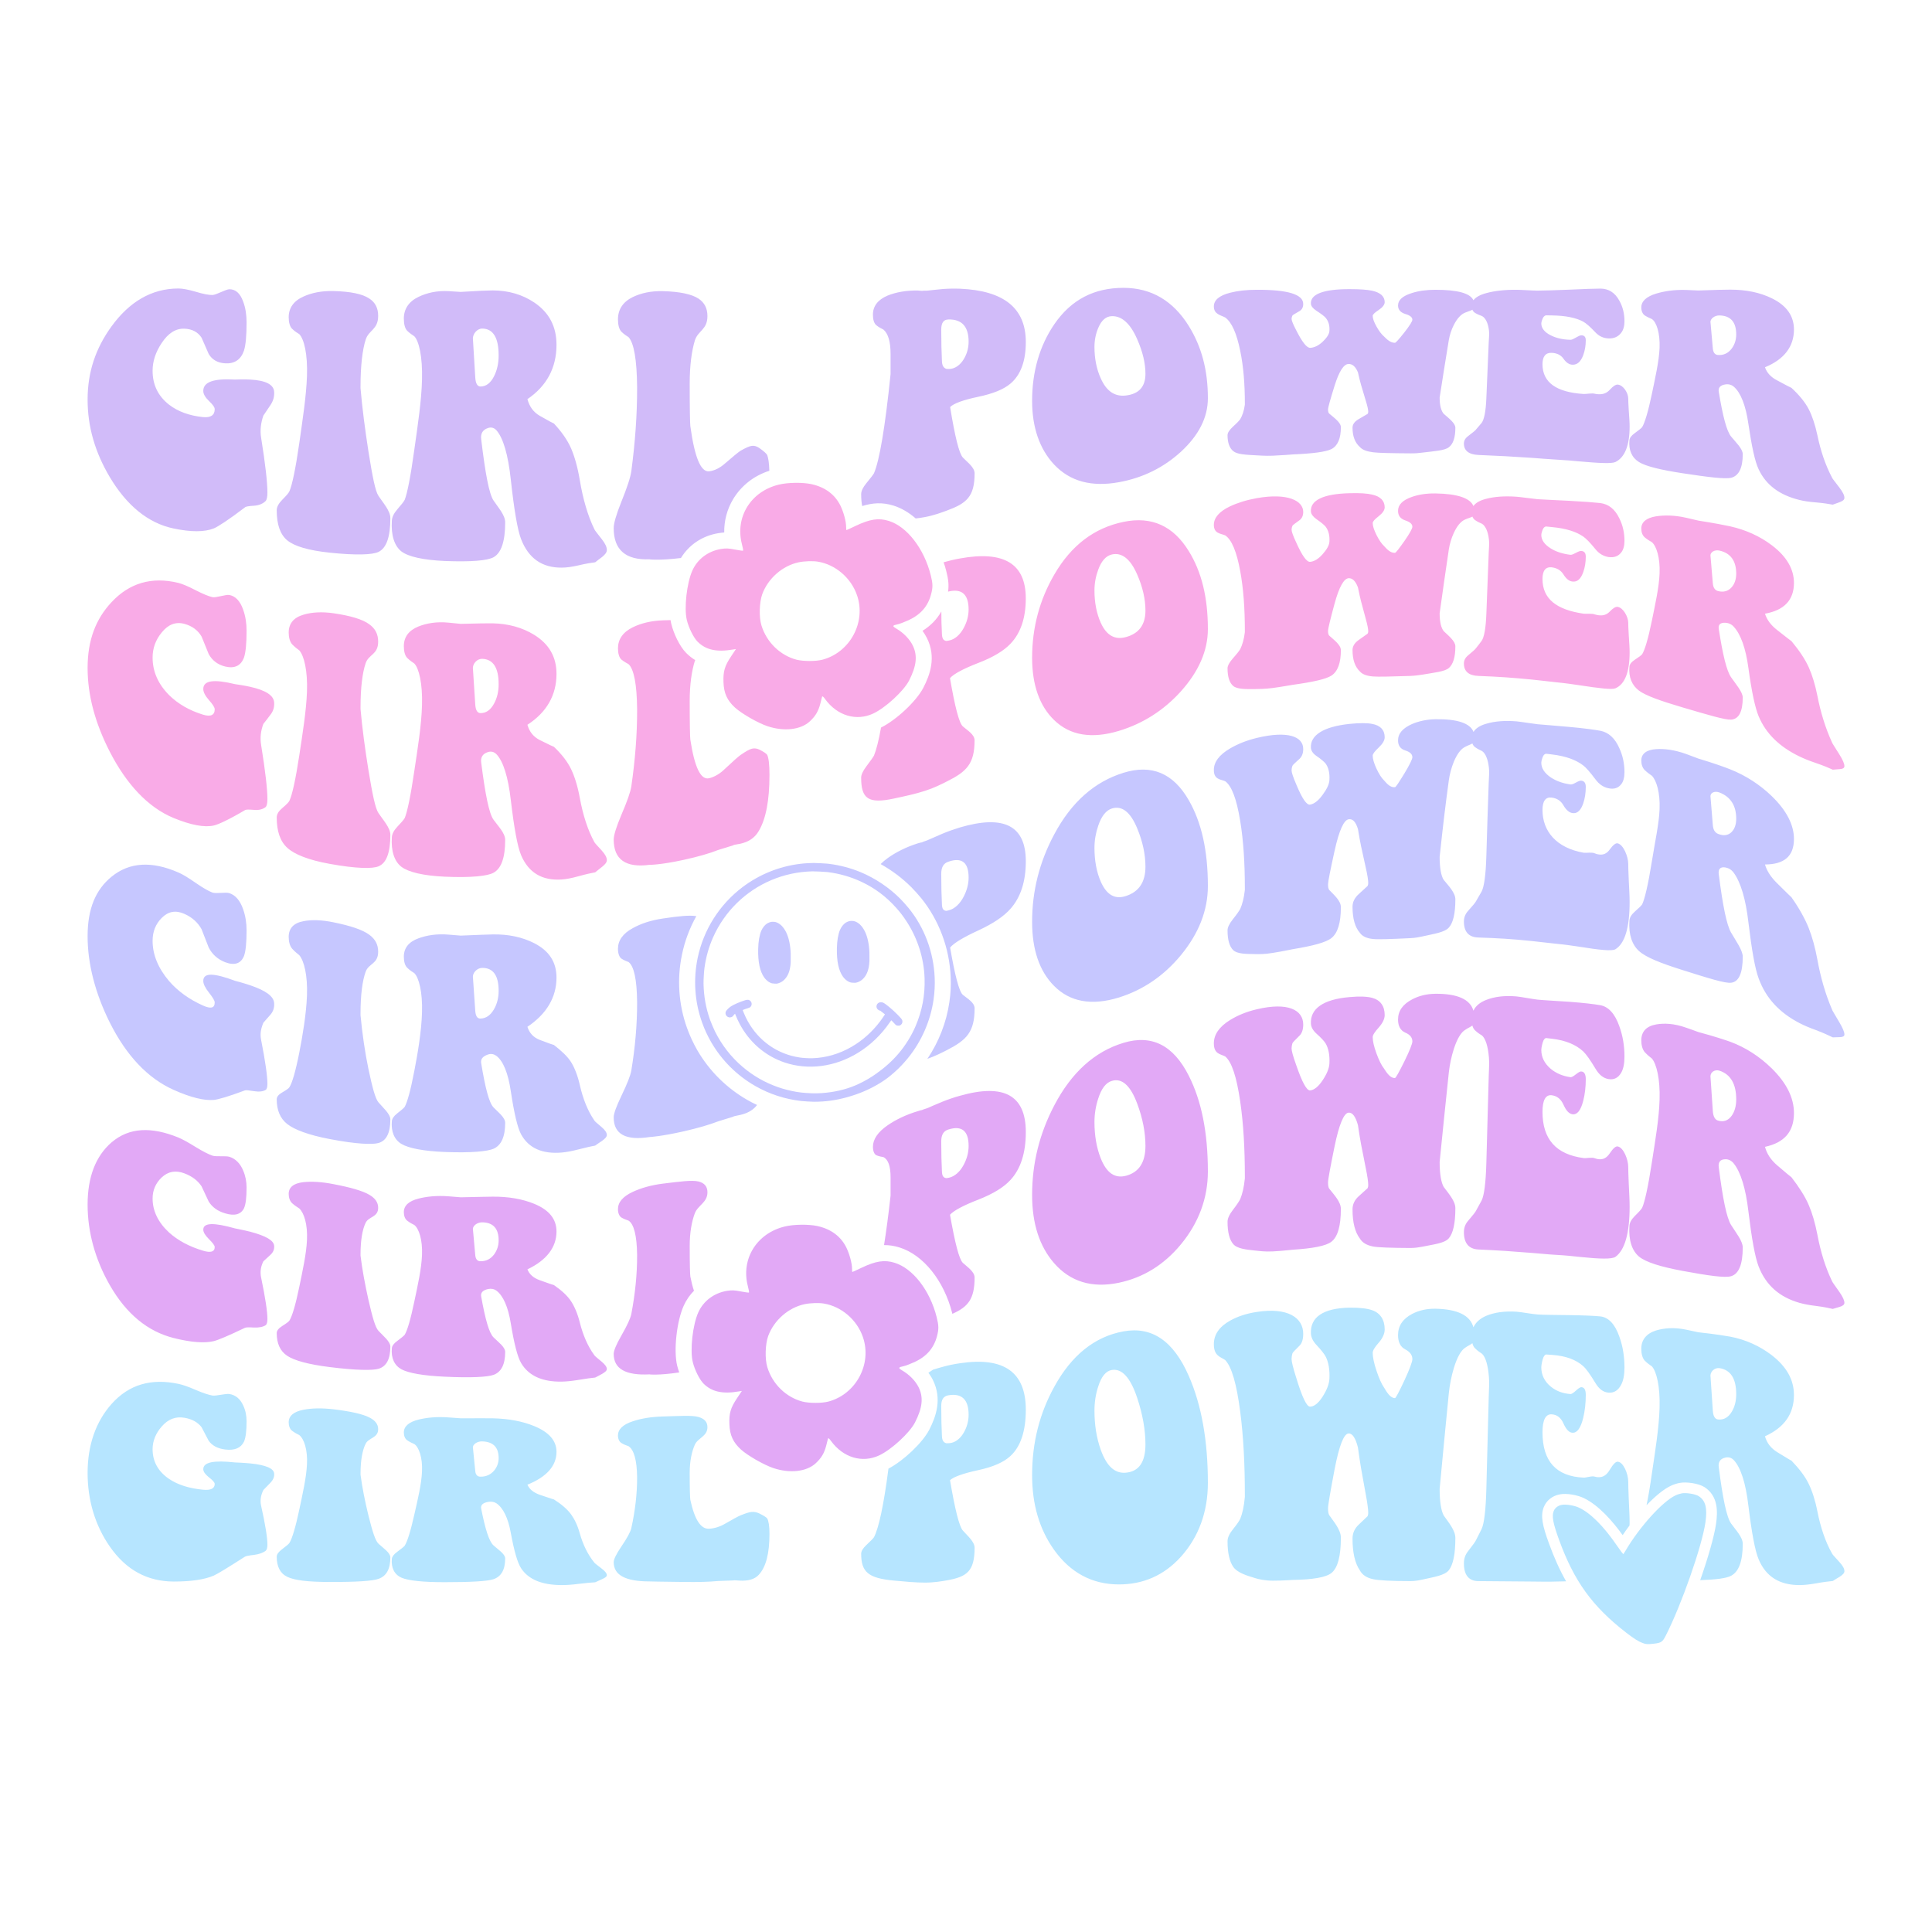 <?xml version="1.0" encoding="utf-8"?>
<!-- Generator: Adobe Illustrator 25.2.0, SVG Export Plug-In . SVG Version: 6.00 Build 0)  -->
<svg version="1.1" id="Layer_1" xmlns="http://www.w3.org/2000/svg" xmlns:xlink="http://www.w3.org/1999/xlink" x="0px" y="0px"
	 viewBox="0 0 2200 2200" style="enable-background:new 0 0 2200 2200;" xml:space="preserve">
<style type="text/css">
	.st0{fill:#E2A9F6;}
	.st1{fill:#B6E5FF;}
	.st2{fill:#F9ABE7;}
	.st3{fill:#C6C7FF;}
	.st4{fill:#D1BBF9;}
</style>
<g>
	<path class="st0" d="M312.18,1418.67c0.36,4.26-1.22,7.55-4.5,10.47c-3.04,2.92-4.63,4.38-7.79,7.18
		c-2.92,5.84-3.9,11.81-2.56,18.38c4.87,23.25,7.18,39.08,7.18,47.36c0,3.65-0.73,5.97-1.95,6.94c-2.92,1.95-7.55,2.92-13.39,2.68
		c-5.84-0.36-9.37-0.24-10.35,0.37c-18.5,8.89-30.43,13.88-35.3,15.1c-10.71,2.56-25.93,1.46-45.77-3.53
		c-29.46-7.43-53.81-27.27-72.68-60.14c-16.8-29.34-25.32-60.75-25.32-91.79c0-31.53,9.25-55.27,27.27-70.85
		c20.09-17.16,45.41-18.02,76.21-5.48c4.63,1.95,11.08,5.48,19.48,10.71c8.77,5.36,14.97,8.4,19.11,9.86
		c4.26,1.46,15.34,0,19.48,1.34c6.82,2.19,12.17,7.43,15.58,15.58c2.68,6.21,3.9,12.78,3.9,19.36c0,11.57-0.97,19.23-2.92,23.62
		c-3.53,7.06-10.71,9.13-21.43,5.84c-8.77-2.56-14.85-7.18-18.75-13.39c-3.29-6.94-4.87-10.47-8.16-17.41
		c-4.26-6.45-10.71-11.44-19.48-14.73c-9.98-3.77-18.5-2.31-25.93,4.63c-6.82,6.45-10.35,14.49-10.35,23.98
		c0,14,6.21,27.15,18.75,38.71c10.1,9.13,23.13,16.07,38.59,20.69c8.77,2.68,13.39,1.34,13.39-4.14c0-1.83-2.31-4.75-6.57-9.01
		c-4.14-4.14-6.45-7.79-6.45-10.71c0-8.16,12.05-8.28,36.28-1.46c0,0,10.59,2.07,17.29,3.77
		C302.8,1407.35,311.81,1412.46,312.18,1418.67z M430.99,1515.45c-3.65-3.77-6.94-15.7-11.44-35.3
		c-3.89-17.41-7.06-34.45-9.01-50.28v-1.46c0-16.31,2.19-28.61,5.84-36.03c3.41-7.18,14.24-6.21,14.24-17.04
		c0-6.09-3.29-10.83-10.1-14.85c-7.67-4.5-21.43-8.4-40.54-12.05c-13.51-2.68-24.96-3.29-34.33-2.31
		c-11.32,1.22-16.92,5.84-16.92,13.39c0,4.26,1.34,8.16,3.9,10.59c3.04,2.8,6.21,4.63,8.16,5.97c5.48,5.11,9.62,18.38,8.76,35.91
		c-0.73,16.07-4.99,34.94-8.76,53.44c-4.26,20.7-8.16,33.36-11.08,38.1c-0.61,1.22-3.53,3.41-8.4,6.45
		c-4.02,2.56-6.21,5.23-6.21,8.03c0,11.81,3.9,20.57,12.05,25.93c8.16,5.36,23.98,9.74,48.33,12.78c30.19,3.77,48.7,3.9,55.51,1.95
		c9.01-2.68,13.51-10.96,13.51-25.44C444.5,1527.62,436.1,1521.05,430.99,1515.45z M691.02,1558.91c0,1.95-1.95,3.53-5.48,5.6
		c-3.17,1.7-4.63,2.56-7.79,4.14c-3.9,0.37-10.35,1.22-19.11,2.68c-7.43,1.22-13.63,1.83-18.87,1.95
		c-22.4,0.37-37.86-6.7-46.38-21.18c-4.14-7.06-7.91-21.91-11.69-44.8c-3.04-19.11-8.76-31.9-16.43-37.62
		c-2.68-1.95-5.84-2.56-9.5-1.83c-6.09,1.34-8.76,4.26-7.79,8.76c4.63,25.69,8.89,41.15,14,46.26c5.23,5.23,13.27,10.96,13.27,16.56
		c0,14.36-4.5,23.01-13.27,26.17c-6.82,2.43-25.32,3.53-55.51,2.07c-24.59-1.1-41.27-4.14-49.3-8.4
		c-8.03-4.38-12.05-12.9-10.96-24.1c0.24-2.56,2.19-5.36,6.09-8.16c4.87-3.65,7.55-5.84,8.52-7.06c2.92-4.75,6.7-17.29,10.96-37.86
		c3.9-18.38,8.16-37.25,8.76-53.08c0.73-17.16-3.53-30.07-8.76-34.09c-1.95-0.97-5.11-2.56-8.04-4.87
		c-2.56-1.95-3.89-5.48-3.89-9.74c0-7.43,5.6-12.66,16.8-15.46c9.01-2.31,20.45-3.65,34.45-2.56c5.36,0.49,8.16,0.73,13.51,1.1
		c19.23-0.36,31.53-0.73,36.4-0.73c17.77-0.12,33.72,2.56,47.36,8.16c16.8,6.94,25.32,17.17,25.32,31.53
		c0,17.77-11.08,32.63-33.11,43.09c2.31,5.72,6.82,9.74,13.88,12.3c10.71,3.9,15.95,5.6,16.31,5.6
		c8.76,6.09,15.46,12.17,19.72,18.75c3.77,5.84,7.3,14,9.74,23.86c3.65,14.49,9.13,27.15,16.56,37.25c0.37,0.85,3.29,3.17,8.4,7.43
		C689.07,1553.92,691.02,1556.6,691.02,1558.91z M567.82,1412.46c0-13.51-6.21-20.45-18.87-20.57c-5.48,0-11.32,4.02-10.35,8.76
		c1.1,11.44,1.58,17.04,2.56,28.36c0.36,4.63,2.31,7.18,5.84,7.18c6.57,0.12,11.69-2.56,15.58-7.67
		C566.12,1423.78,567.82,1418.3,567.82,1412.46z M795.47,1345.38c-7.67-1.83-21.43,0.12-40.54,2.43
		c-13.51,1.7-24.96,4.99-34.33,9.37c-11.32,5.23-16.92,11.81-16.92,19.72c0,4.38,1.46,7.91,3.9,9.5c2.92,1.83,6.21,2.8,8.16,3.53
		c6.09,3.9,9.5,17.17,9.74,39.08c0.12,22.16-2.31,44.8-6.57,67.2c-0.97,4.99-4.87,13.39-11.32,24.59
		c-5.84,10.23-8.77,17.17-8.77,20.94c0,16.92,13.64,24.71,40.9,23.25c-0.85,0.12,10.35,1.34,33.72-2.19
		c-0.97-2.68-1.7-5.23-2.31-7.55c-4.26-17.29-0.61-50.52,7.43-68.42c2.92-6.45,6.82-12.17,11.69-17.04
		c-1.58-4.5-2.92-9.98-4.14-16.19c-0.37-2.19-0.73-13.63-0.73-34.94c0-15.22,2.31-27.76,5.84-37.13
		c3.53-9.13,14.36-12.17,14.36-23.86C805.58,1351.1,802.17,1347.09,795.47,1345.38z M1168.11,1289.14c0,23.62-5.84,42-17.53,54.54
		c-7.43,8.16-19.48,15.7-36.64,22.4c-16.92,6.57-27.88,12.42-32.14,17.16c5.6,31.89,10.35,50.76,14.61,54.78
		c5.23,4.87,13.39,9.98,13.39,16.8c0,24.47-7.55,33.36-25.32,41.27c-0.12-0.24-0.12-0.61-0.24-0.97
		c-9.37-36.89-32.87-66.23-60.02-74.63c-6.09-1.95-11.93-2.68-17.53-2.68c2.43-15.34,4.99-34.21,7.43-56.36v-20.82
		c0-12.54-2.68-20.33-8.16-23.01c-1.95-0.36-5.23-0.85-8.16-2.19c-2.31-1.22-3.77-4.87-3.77-9.49c0-8.52,5.48-16.8,16.8-24.59
		c9.37-6.45,21.18-12.17,34.45-16.07c2.43-0.85,4.02-1.22,4.5-1.22c1.58-0.85,4.63-1.46,7.43-2.68c1.22-0.61,7.06-3.17,16.19-6.94
		c6.45-2.56,13.03-4.87,19.84-6.7C1143.03,1233.63,1168.11,1247.02,1168.11,1289.14z M1102.98,1304.84
		c0-17.16-7.79-23.5-23.13-18.63c-5.48,1.7-8.04,6.09-8.04,13.51c0,15.1,0.37,24.96,0.61,29.7c0.37,4.99-0.61,11.08,4.63,12.05
		c0.24,0.24,1.7,0,3.53-0.37c6.7-1.46,12.78-7.06,16.8-14.73C1101.03,1319.57,1102.98,1312.39,1102.98,1304.84z M1353.64,1224.86
		c14.49,28.49,21.79,64.76,21.79,109.08c0,30.31-10.35,58.43-30.8,83.15c-19.36,23.37-42.85,37.74-70.49,43.58
		c-30.8,6.45-55.51-1.22-73.9-22.4c-16.56-19.11-24.96-44.8-24.96-77.55c0-36.16,8.4-69.88,25.32-102.14
		c19.36-37.01,45.65-61.11,78.76-71.09C1311.52,1177.75,1336.11,1190.17,1353.64,1224.86z M1304.34,1304.84
		c0-15.34-3.17-31.53-9.37-48.09c-7.79-20.94-17.53-29.34-28.85-25.93c-6.82,1.95-11.93,8.77-15.58,20.21
		c-2.8,8.52-4.26,17.53-4.26,26.66c0,15.34,2.43,29.46,7.18,41.39c6.57,16.44,15.83,23.01,28.49,19.84
		C1296.91,1335.03,1304.34,1323.71,1304.34,1304.84z M1854.71,1348.43c-0.49-10.47-0.61-16.92-0.61-19.6
		c0-8.64-5.48-22.28-12.05-23.37c-2.19-0.36-5.11,2.07-8.77,7.55c-3.53,5.36-7.67,7.79-13.27,6.94c-0.97-0.12-2.19-0.36-3.9-0.97
		c-2.92-1.46-9.98,0.12-12.66-0.24c-31.41-4.14-46.99-21.3-46.99-52.71c0-13.15,3.53-19.6,10.35-18.87
		c6.21,0.73,10.71,4.38,13.63,10.96c3.04,6.82,6.45,10.23,10.1,10.71c5.48,0.73,9.49-4.38,12.29-15.22
		c1.95-7.55,2.92-16.07,2.92-24.59c0-5.6-1.58-8.52-4.87-8.89c-3.53-0.61-9.13,6.94-12.66,6.45c-8.77-1.22-16.19-4.38-22.4-9.5
		c-7.06-6.09-10.71-13.15-10.71-21.43c0-1.83,0.37-3.29,0.73-5.11c0.97-4.75,2.19-7.67,4.5-8.52c2.8,0.36,4.26,0.49,7.18,0.85
		c15.58,1.83,27.15,6.82,35.3,14.37c3.29,3.16,7.79,9.37,14,19.72c4.14,7.06,9.01,10.83,14.85,11.81c6.21,1.1,10.96-1.46,14.24-6.94
		c2.68-4.5,3.9-10.71,3.9-18.5c0-12.17-1.83-23.62-5.84-34.7c-4.99-14.24-12.3-22.28-21.67-23.98c-6.82-1.22-18.87-2.68-35.43-3.9
		c-16.43-1.1-28.49-1.7-35.91-2.43c-5.6-0.61-18.87-3.17-23.98-3.65c-13.51-1.22-25.08,0.24-34.45,3.9
		c-7.3,2.8-12.17,6.94-14.73,12.3c-3.65-12.78-18.14-19.48-43.34-19.23c-9.98,0.12-18.87,2.31-26.54,6.45
		c-10.47,5.48-15.95,13.03-15.95,22.89c0,7.3,2.68,12.42,8.16,14.85c5.48,2.31,8.16,5.6,8.16,10.1c0,2.56-3.04,10.35-9.13,22.77
		c-6.21,12.42-9.74,18.87-10.71,18.87c-5.23,0.24-9.13-5.6-12.66-11.08c-2.56-3.17-5.48-9.01-8.4-16.92
		c-2.92-8.04-4.26-14.12-4.26-18.5c0-2.56,2.31-5.96,6.82-10.96c4.5-5.11,6.82-9.86,6.82-14.24c0-10.23-4.87-17.04-14.24-19.6
		c-5.48-1.46-14-1.95-25.93-0.85c-29.83,2.56-44.8,13.27-43.83,30.31c0.24,3.9,2.31,7.67,6.21,11.2c5.48,4.87,8.76,8.52,10.35,10.96
		c3.53,5.84,4.99,13.76,4.5,23.13c-0.24,5.48-2.92,11.93-7.79,19.23c-4.87,7.3-9.74,11.08-14.24,11.44
		c-3.9,0.24-9.13-9.5-15.83-28.97c-3.65-10.1-5.23-16.31-5.23-18.87c0-1.7,0.36-3.9,0.97-5.84c0.36-1.1,3.29-3.9,8.16-8.77
		c2.8-2.8,4.14-7.18,4.14-12.54c0-16.68-17.53-25.81-52.83-17.41c-12.05,2.8-22.03,7.06-30.56,12.29
		c-12.3,7.67-18.38,16.44-18.38,26.54c0,12.17,7.43,12.05,12.9,14.85c7.43,6.21,13.03,23.13,17.17,51.74
		c3.65,25.2,5.23,53.44,5.23,84.97v2.19c-0.97,10.1-2.92,17.9-5.23,23.5c-0.97,2.07-3.53,6.09-8.4,12.42
		c-4.02,5.23-6.09,9.74-6.09,13.39c0,12.17,2.31,20.7,6.45,25.44c4.5,5.36,14.85,6.33,24.96,7.43c3.65,0.36,11.08,1.46,20.09,0.97
		c11.69-0.61,19.48-1.7,23.01-1.95c22.64-1.46,37.62-4.26,43.83-9.13c7.18-5.6,10.71-18.02,10.71-37.37
		c0-8.04-7.79-16.07-13.27-23.01c-0.97-1.46-1.34-3.77-1.34-7.18c0-3.29,2.56-17.04,7.43-40.9c5.23-25.32,10.59-37.98,15.95-38.47
		c4.38-0.37,8.03,4.38,10.71,14.36c0.24,0.73,0.97,7.79,3.53,21.67c2.07,10.59,3.17,15.83,5.23,26.54
		c1.95,9.37,2.92,16.19,2.92,19.72c0,1.83-0.36,3.04-0.73,3.77c-4.02,3.65-5.96,5.48-9.98,9.01c-4.87,4.38-7.18,9.37-7.18,15.1
		c0,14.97,2.92,26.05,8.4,33.23c2.68,4.5,7.55,7.55,14.97,9.01c5.84,1.1,20.09,1.58,42.49,1.7c5.48,0,10.35-0.85,13.63-1.46
		c13.39-2.8,25.32-3.9,30.19-9.62c4.87-5.72,7.43-16.92,7.43-34.33c0-8.03-7.79-16.68-13.27-24.1c-2.92-5.11-4.63-14.73-4.63-28.49
		c4.14-41.15,6.21-61.6,10.47-102.02c0.97-8.52,2.8-17.65,5.72-26.78c3.77-11.44,8.16-18.87,13.03-21.67
		c2.56-1.83,5.84-3.17,7.79-4.63c0.12,0,0.12-0.12,0.24-0.24c0.61,2.31,1.7,4.26,3.04,5.48c2.8,2.8,6.09,4.75,8.04,5.97
		c3.9,3.53,6.7,12.05,7.79,24.96c0.61,6.33,0,13.51-0.24,21.79c-1.1,38.83-1.58,58.31-2.68,97.75c-0.61,23.25-2.56,37.86-5.48,43.46
		c-2.43,4.5-3.65,6.82-6.21,11.32c-0.61,1.46-3.53,5.23-9.01,11.57c-3.29,3.77-4.87,8.04-4.87,13.03c0,12.42,5.48,19.23,16.56,19.72
		c24.35,1.1,36.52,1.95,60.87,3.9c8.77,0.61,17.9,1.7,27.27,2.19c11.32,0.61,20.09,1.58,26.66,2.31c23.37,2.43,36.89,2.8,41.15,0
		c10.71-7.67,16.19-26.78,16.19-57.22C1855.69,1367.29,1855.2,1358.41,1854.71,1348.43z M2100.26,1483.55
		c0,2.19-1.95,3.53-5.48,4.63c-3.17,0.85-4.75,1.34-7.79,2.31c-3.9-0.97-10.47-2.31-19.11-3.41c-7.43-0.85-13.63-2.07-18.87-3.53
		c-22.4-6.45-37.98-19.72-46.38-41.27c-4.14-10.59-7.91-31.53-11.69-62.82c-3.04-26.17-8.76-44.56-16.56-54.42
		c-2.56-3.29-5.84-4.99-9.37-4.99c-6.09,0-8.76,3.17-7.79,9.5c4.5,35.3,8.89,57.22,14,65.37c5.23,8.4,13.27,18.14,13.27,25.56
		c0,19.6-4.63,30.19-13.27,32.75c-6.82,2.07-25.32-0.49-55.51-6.09c-24.59-4.63-41.39-9.74-49.3-16.19
		c-8.04-6.7-12.05-18.75-10.96-34.82c0.12-3.65,2.19-7.55,6.09-11.44c4.87-4.75,7.43-7.67,8.4-9.37
		c2.92-6.57,6.82-23.86,11.08-51.86c3.9-25.08,8.16-49.91,8.76-71.34c0.73-23.62-3.53-40.66-8.76-46.75
		c-1.95-1.46-5.11-4.02-8.16-7.3c-2.56-3.04-3.9-7.91-3.9-13.39c0-9.86,5.72-16.19,16.92-18.14c9.01-1.58,20.45-1.22,34.33,3.77
		c5.48,1.83,8.28,2.92,13.63,4.87c19.11,5.11,31.53,9.37,36.4,11.08c17.77,6.57,33.72,17.04,47.36,30.43
		c16.8,16.56,25.2,33.48,25.2,50.76c0,21.3-10.96,33.72-32.99,38.47c2.19,8.16,6.82,14.97,13.88,21.06
		c10.71,9.13,15.95,13.51,16.31,13.63c8.64,11.2,15.46,21.79,19.72,31.77c3.77,8.77,7.18,20.21,9.74,33.48
		c3.65,19.48,9.13,37.25,16.56,52.71c0.24,1.1,3.29,5.11,8.4,12.42C2098.31,1476.61,2100.26,1480.63,2100.26,1483.55z
		 M1977.06,1251.89c0-17.29-6.21-28.36-18.87-32.63c-5.48-1.83-11.32,1.58-10.35,8.03c0.97,14.97,1.58,22.52,2.56,37.62
		c0.37,6.21,2.31,9.98,5.84,11.08c6.45,1.95,11.69,0,15.58-5.36C1975.35,1265.77,1977.06,1259.31,1977.06,1251.89z"/>
	<path class="st1" d="M1942.01,1733.52c-3.91,27.17-27.33,94.02-45.17,128.98c-3.63,7.15-5.11,8.21-13.41,9.19
		c-7.31,0.82-8.81,0.79-13-0.78c-4.71-1.71-9.97-5.06-18.72-11.82c-38.55-29.85-59.35-58.65-76.48-105.9
		c-6.8-18.63-8.28-26.82-6.02-32.47c1.43-3.66,4.83-6.25,9.12-7.09c4.85-0.93,14.41,0.63,19.84,3.22
		c13.07,6.17,28.12,21.27,43.19,43.33c3.69,5.43,6.94,9.7,7.21,9.5c0.22-0.27,1.47-2.21,2.74-4.32
		c15.69-26.68,41.92-55.66,56.56-62.49c2.02-0.98,5.25-2.02,7.29-2.39c5.03-0.91,15.41,0.83,19.12,3.18
		C1942.15,1708.71,1944.37,1717.18,1942.01,1733.52z"/>
	<path class="st2" d="M1059.8,654.78c-7.66-30.24-27.03-55.2-47.75-61.62c-11.6-3.62-21.54-2.07-38.01,5.8
		c-5.39,2.59-9.94,4.66-10.15,4.66c-0.21,0-0.41-1.76-0.41-3.94c0-6.01-2.9-16.57-6.42-23.82c-6.32-12.84-17.5-21.13-33.04-24.55
		c-10.15-2.17-26.82-1.97-37.08,0.52c-31.9,7.66-50.02,36.87-42.15,67.63c1.04,3.94,1.66,7.25,1.35,7.56
		c-0.21,0.31-4.45-0.31-9.32-1.24c-7.46-1.45-10.15-1.55-15.95-0.62c-14.6,2.49-26.51,11.39-32.42,24.44
		c-6.42,14.19-9.63,43.08-6.32,56.55c2.17,8.91,7.77,20.09,12.22,24.55c9.42,9.42,21.85,12.12,40.39,8.91l3.31-0.52l-5.59,8.39
		c-7.25,10.87-9.11,17.09-8.6,29.52c0.41,12.43,4.25,20.71,13.26,28.9c7.77,6.94,26,17.4,36.77,21.02
		c18.95,6.32,38.01,4.14,48.37-5.59c6.42-6.01,9.53-11.29,11.81-19.89c0.93-3.73,1.86-7.35,2.07-8.18c0.31-0.83,1.55,0.1,3.42,2.8
		c13.88,19.06,35.73,25.48,55,16.36c13.98-6.63,34.38-25.48,40.6-37.39c8.6-16.88,9.84-28.59,4.14-40.18
		c-3.63-7.25-10.46-14.29-18.64-19.06c-4.87-2.9-4.66-3.62,1.86-4.97c1.97-0.41,7.46-2.49,12.22-4.66
		c13.77-6.42,22.06-15.95,25.58-29.72C1062.39,668.56,1062.29,664.62,1059.8,654.78z M936.55,751.21c-7.46,1.97-21.75,1.97-29.52,0
		c-18.75-4.97-34.18-19.99-39.98-39.15c-2.9-9.32-2.38-26.1,0.93-35.42c6.63-18.02,22.99-32.42,41.53-36.35
		c6.52-1.35,16.16-1.66,21.85-0.72c20.09,3.31,37.8,18.54,44.53,38.22C986.48,708.43,968.04,742.82,936.55,751.21z"/>
	<path class="st0" d="M1066.53,1499.58c-7.66-30.24-27.03-55.2-47.75-61.62c-11.6-3.63-21.54-2.07-38.01,5.8
		c-5.39,2.59-9.94,4.66-10.15,4.66s-0.41-1.76-0.41-3.94c0-6.01-2.9-16.57-6.42-23.82c-6.32-12.84-17.5-21.13-33.04-24.55
		c-10.15-2.17-26.82-1.97-37.08,0.52c-31.9,7.66-50.02,36.87-42.15,67.63c1.04,3.94,1.66,7.25,1.35,7.56
		c-0.21,0.31-4.45-0.31-9.32-1.24c-7.46-1.45-10.15-1.55-15.95-0.62c-14.6,2.49-26.51,11.39-32.42,24.44
		c-6.42,14.19-9.63,43.08-6.32,56.55c2.17,8.91,7.77,20.09,12.22,24.55c9.42,9.42,21.85,12.12,40.39,8.91l3.31-0.52l-5.59,8.39
		c-7.25,10.87-9.11,17.09-8.6,29.52c0.41,12.43,4.25,20.71,13.26,28.9c7.77,6.94,26,17.4,36.77,21.02
		c18.95,6.32,38.01,4.14,48.37-5.59c6.42-6.01,9.53-11.29,11.81-19.89c0.93-3.73,1.86-7.35,2.07-8.18c0.31-0.83,1.55,0.1,3.42,2.8
		c13.88,19.06,35.73,25.48,55,16.36c13.98-6.63,34.38-25.48,40.6-37.39c8.6-16.88,9.84-28.58,4.14-40.18
		c-3.62-7.25-10.46-14.29-18.64-19.06c-4.87-2.9-4.66-3.62,1.86-4.97c1.97-0.41,7.46-2.49,12.22-4.66
		c13.77-6.42,22.06-15.95,25.58-29.72C1069.12,1513.35,1069.02,1509.41,1066.53,1499.58z M943.28,1596
		c-7.46,1.97-21.75,1.97-29.52,0c-18.75-4.97-34.18-19.99-39.98-39.15c-2.9-9.32-2.38-26.1,0.93-35.42
		c6.63-18.02,22.99-32.42,41.53-36.35c6.52-1.35,16.16-1.66,21.85-0.72c20.09,3.31,37.8,18.54,44.53,38.22
		C993.2,1553.22,974.77,1587.61,943.28,1596z"/>
	<path class="st3" d="M1064.34,1113.15c-1.25-29.06-11.72-57.01-29.62-79.05c-2.5-3.08-7.28-8.4-9.87-10.98
		c-12.46-12.46-28.11-22.94-44.56-29.86c-10.89-4.57-23.44-7.94-35.16-9.44c-1.23-0.16-2.55-0.32-2.93-0.37
		c-0.39-0.05-3.82-0.26-7.64-0.47c-7.15-0.38-9.16-0.39-14.62-0.08c-3.46,0.19-5.85,0.4-9.05,0.8c-23.7,2.9-46.42,12.13-65.51,26.6
		c-26.09,19.76-44.22,48.39-50.91,80.38c-5.17,24.64-3.43,50.14,5.04,73.77c2.81,7.83,6.15,15.05,10.33,22.27
		c12,20.76,29.39,38.05,50.24,49.95c16.02,9.15,33.36,14.84,51.94,17.03c3.06,0.36,11.78,0.88,14.85,0.89
		c12.77,0.02,24.59-1.57,37-4.97c14.31-3.91,26.59-9.17,38.26-16.35c6.03-3.72,10.4-6.97,16.18-12.11
		c5.82-5.15,10.71-10.29,15.75-16.5c15.29-18.86,25.48-42.13,28.97-66.2C1064.26,1130.09,1064.71,1121.44,1064.34,1113.15z
		 M1042.46,1168.77c-4.52,10.56-11.43,21.65-19.04,30.66c-7.19,8.49-15.55,16.05-26.01,23.45c-5.93,4.2-12.09,7.79-19.17,11.18
		c-11,5.27-23.56,8.72-37.09,10.19c-8.11,0.89-14.45,0.98-23.16,0.33c-5.24-0.38-6.59-0.55-10.97-1.24
		c-6.51-1.05-15-3.23-21.26-5.43c-14.78-5.21-28.12-12.86-40.05-22.98c-13.08-11.09-23.71-24.72-31.55-40.43
		c-1.49-2.99-4.44-9.97-5.61-13.26c-4.74-13.36-7.13-26.58-7.42-41.16c-0.07-4.22,0.5-13.77,1.07-17.94
		c1.78-12.64,4.94-23.81,9.87-34.91c13.1-29.43,36.93-52.75,66.58-65.17c14.67-6.14,30.04-9.4,46.36-9.84
		c3.03-0.07,14.25,0.47,17.25,0.83c13.89,1.73,26.83,5.47,39.2,11.34c14.94,7.09,27.48,16.5,38.81,29.11
		c4.84,5.37,8.37,10.03,12.53,16.47c12.28,19.1,19.3,41.49,20.03,63.88C1053.48,1133.1,1050.09,1151,1042.46,1168.77z
		 M959.93,1112.21c-4.93-6.88-7.24-17.56-6.95-32.28c0.17-8.74,1.45-16.26,3.6-21.15c1.58-3.58,4.13-6.72,6.78-8.32
		c1.08-0.64,2.81-1.34,3.99-1.6c1.2-0.27,3.98-0.25,5.1,0.02c4.96,1.21,9.31,5.38,12.52,11.98c2.93,6.04,4.75,14.61,5.05,23.87
		c0.08,2.01,0.08,3.37,0.03,9.71c-0.01,0.93-0.16,2.75-0.33,4.04c-0.67,5.04-1.8,8.71-3.71,11.92c-2.67,4.52-6.36,7.41-10.84,8.5
		c-1.14,0.27-1.46,0.28-3.64,0.16c-2.58-0.14-3.09-0.26-5.17-1.21C964.27,1116.9,961.66,1114.62,959.93,1112.21z M870.29,1113.19
		c-4.93-6.88-7.24-17.56-6.95-32.28c0.17-8.74,1.45-16.26,3.6-21.15c1.58-3.58,4.13-6.72,6.78-8.31c1.08-0.64,2.81-1.34,3.99-1.6
		c1.2-0.27,3.98-0.25,5.1,0.02c4.96,1.21,9.31,5.38,12.52,11.98c2.93,6.04,4.75,14.61,5.05,23.87c0.08,2.01,0.08,3.37,0.03,9.71
		c-0.01,0.93-0.16,2.75-0.33,4.04c-0.67,5.04-1.8,8.71-3.71,11.92c-2.68,4.52-6.36,7.41-10.84,8.5c-1.14,0.27-1.47,0.28-3.64,0.16
		c-2.58-0.14-3.09-0.25-5.17-1.21C874.62,1117.88,872.01,1115.6,870.29,1113.19z M1027.4,1161.76c0.57,1.83,0.05,3.81-1.31,5.01
		c-1.14,1-1.92,1.28-3.46,1.19c-1.77-0.09-2.23-0.36-4.13-2.45c-2.09-2.29-3.44-3.68-3.58-3.69c-0.06,0-0.82,1.03-1.68,2.29
		c-9.62,14.11-22.01,26-36.19,34.72c-26.23,16.13-56.77,20.13-83.79,10.99c-22.02-7.44-40.32-23.33-51.32-44.53
		c-1.59-3.05-3.02-6.17-4.01-8.68c-0.44-1.15-0.83-2.12-0.86-2.15c-0.12-0.15-1.43,1.14-1.73,1.68c-0.42,0.75-1.43,1.66-2.26,1.99
		c-0.98,0.41-2.24,0.53-3.11,0.29c-1.69-0.47-2.95-1.54-3.53-3.04c-0.46-1.18-0.37-2.74,0.24-3.87c0.81-1.5,3.47-4.08,5.73-5.59
		c3.05-2.03,10.52-5.25,15.99-6.91c1.66-0.51,1.99-0.57,3.05-0.51c1,0.06,1.31,0.13,1.95,0.48c2.66,1.42,3.35,4.94,1.45,7.26
		c-0.71,0.86-1.51,1.3-3.27,1.82c-1.67,0.49-5.44,1.81-5.7,2.01c-0.21,0.16-0.13,0.37,1.22,3.64
		c10.02,24.35,29.72,41.97,54.27,48.56c2.73,0.73,6.21,1.45,9.31,1.92c3.51,0.53,10.59,0.95,14.15,0.84
		c15.71-0.48,30.75-4.85,44.81-12.97c12.53-7.24,23.41-16.94,32.53-28.99c1.54-2.05,3.7-5.14,4.95-7.1l0.57-0.91l-0.9-0.74
		c-1.33-1.09-3.95-3.16-4.3-3.36c-0.16-0.11-0.42-0.19-0.58-0.2c-0.64-0.04-1.88-0.74-2.54-1.45c-2.31-2.46-1.42-6.45,1.74-7.7
		c0.73-0.28,1.07-0.33,2.27-0.29c0.89,0.02,1.61,0.12,1.95,0.27c2.86,1.14,10.67,7.61,17.13,14.17
		C1025.66,1159.04,1027.1,1160.78,1027.4,1161.76z"/>
	<path class="st4" d="M312.18,446.35c0.36,5.72-1.22,10.59-4.5,15.34c-3.04,4.63-4.63,6.94-7.79,11.57
		c-2.92,8.52-3.9,16.68-2.56,25.08c4.87,30.19,7.18,51.25,7.18,62.57c0,4.87-0.73,8.16-1.95,9.49c-2.92,3.04-7.55,5.11-13.39,5.48
		c-5.84,0.37-9.37,0.85-10.35,1.95c-18.5,14.12-30.43,21.79-35.3,23.86c-10.71,4.26-25.93,4.26-45.77,0.12
		c-29.46-6.09-53.81-26.78-72.68-58.43c-16.8-28.24-25.32-57.34-25.32-88.38c0-31.53,9.25-58.56,27.27-83.39
		c20.21-27.76,45.41-43.1,76.21-43.1c4.63,0,11.08,1.22,19.48,3.65c8.77,2.68,14.97,3.77,19.11,3.77c4.26,0,15.34-6.57,19.48-6.57
		c6.82,0,12.17,4.5,15.58,14c2.68,7.06,3.9,15.1,3.9,23.74c0,15.22-0.97,25.69-2.92,32.02c-3.53,10.35-10.71,15.22-21.43,14.61
		c-8.77-0.49-14.85-4.14-18.75-10.59c-3.29-7.55-4.87-11.2-8.16-18.63c-4.26-6.45-10.71-9.86-19.48-10.23
		c-9.98-0.36-18.5,5.11-25.93,16.31c-6.82,10.23-10.35,20.7-10.35,31.53c0,16.07,6.21,28.85,18.75,38.71
		c10.1,7.79,23.13,12.54,38.59,14.12c8.77,0.85,13.39-2.07,13.39-9.01c0-2.19-2.31-5.36-6.57-9.37c-4.14-4.02-6.45-7.79-6.45-11.44
		c0-10.23,12.05-14.36,36.28-12.9c-0.24,0,10.47-0.49,17.29,0C302.8,433.2,311.81,437.95,312.18,446.35z M419.55,514.04
		c-3.89-24.96-7.06-49.3-9.01-71.95v-2.07c0-23.74,2.19-41.76,5.84-53.2c3.41-11.08,14.24-11.32,14.24-27.15
		c0-8.76-3.29-15.34-10.1-19.72c-7.67-5.23-21.43-8.03-40.54-8.52c-13.51-0.37-24.96,1.95-34.33,6.21
		c-11.32,4.99-16.92,13.15-16.92,23.62c0,5.72,1.34,10.71,3.9,13.15c2.92,2.92,6.21,4.87,8.16,6.09c5.48,5.6,9.62,22.89,8.76,47.72
		c-0.85,23.37-4.99,49.79-8.76,76.45c-4.26,29.58-8.16,47.48-11.08,54.42c-0.61,1.83-3.53,5.23-8.4,10.1
		c-4.02,4.14-6.21,8.03-6.21,11.81c0,16.19,3.9,27.63,12.05,34.33c8.16,6.7,23.98,11.44,48.33,14c30.19,3.17,48.7,2.43,55.51-0.85
		c9.01-4.38,13.51-16.92,13.51-38.59c0-8.28-8.4-17.41-13.51-25.2C427.34,559.32,424.05,542.28,419.55,514.04z M685.18,613.86
		c3.9,4.99,5.84,8.89,5.84,12.42c0,2.8-1.95,5.11-5.48,8.03c-3.17,2.31-4.63,3.53-7.79,5.97c-3.9,0.49-10.47,1.46-19.11,3.53
		c-7.43,1.7-13.63,2.56-18.87,2.56c-22.4,0.24-37.86-10.47-46.38-32.38c-4.14-10.71-7.91-33.11-11.69-67.44
		c-3.04-28.73-8.76-47.96-16.43-56.61c-2.68-2.92-5.97-3.77-9.5-2.56c-6.09,1.95-8.76,6.33-7.79,13.15
		c4.63,38.47,8.89,61.72,14,69.39c5.23,7.91,13.27,16.56,13.27,24.83c0,21.91-4.5,34.94-13.27,39.81
		c-6.82,3.77-25.32,5.48-55.51,4.26c-24.59-1.1-41.39-4.87-49.3-10.83c-8.03-6.21-12.05-18.38-10.96-35.18
		c0.24-3.9,2.19-8.16,6.09-12.66c4.87-5.6,7.55-9.01,8.52-10.96c2.92-7.43,6.7-26.17,10.96-57.09c3.9-27.76,8.16-55.39,8.76-79.62
		c0.73-26.17-3.53-44.31-8.76-49.55c-1.95-1.34-5.23-3.41-8.04-6.21c-2.68-2.68-3.89-7.79-3.89-13.88c0-10.96,5.6-19.48,16.8-24.83
		c9.01-4.26,20.45-7.3,34.45-6.45c5.36,0.37,8.16,0.49,13.51,0.85c19.23-1.22,31.53-1.7,36.4-1.7c17.77,0,33.72,4.63,47.36,13.76
		c16.8,11.32,25.32,27.15,25.32,48.21c0,26.05-11.08,46.87-33.11,61.84c2.31,8.52,6.82,14.73,13.88,18.87
		c10.71,6.09,15.95,8.89,16.31,8.89c8.76,9.37,15.46,18.87,19.72,28.73c3.77,8.89,7.3,21.06,9.74,35.79
		c3.65,21.79,9.13,40.54,16.56,55.76C677.14,603.76,680.07,607.29,685.18,613.86z M567.82,404.72c0-20.09-6.21-30.56-18.87-30.56
		c-5.48,0-11.32,6.09-10.35,13.03c1.1,16.92,1.58,25.44,2.56,42.24c0.36,6.94,2.31,10.59,5.84,10.71c6.57,0,11.69-4.02,15.58-11.69
		C566.12,421.52,567.82,413.36,567.82,404.72z M864.62,510.14c-2.92-1.95-5.6-2.8-8.52-2.43c-2.92,0.36-7.06,2.31-12.9,5.6
		c-2.92,1.95-8.77,6.82-17.53,14.37c-5.84,5.23-12.05,8.28-18.14,9.01c-9.5,1.1-16.56-15.83-21.43-51.5
		c-0.37-3.16-0.73-18.99-0.73-48.33c0-20.94,2.31-37.25,5.84-49.06c3.53-11.44,14.36-12.17,14.36-27.88
		c0-8.89-3.41-15.34-10.1-19.84c-7.79-5.11-21.43-8.03-40.54-8.52c-13.51-0.36-24.96,2.19-34.33,6.7
		c-11.32,5.48-16.92,14.24-16.92,25.44c0,6.21,1.34,11.32,3.9,14c2.92,2.92,6.21,4.99,8.16,6.21c6.09,6.57,9.5,25.81,9.74,56.97
		c0.12,31.53-2.31,63.55-6.57,95.56c-0.97,7.18-4.87,18.87-11.32,34.82c-5.84,14.61-8.77,24.59-8.77,30.19
		c0,24.71,13.64,36.52,40.9,35.43c-0.97,0.12,10.96,1.58,35.67-1.46c9.13-14.97,24.23-25.2,42.36-28.24
		c2.68-0.36,4.87-0.73,6.94-0.85c-0.24-13.39,3.29-26.54,10.23-38.1c9.25-15.22,23.62-26.54,41.15-32.14
		c-0.24-8.89-1.22-14.73-2.43-17.9C872.66,516.35,869.73,513.79,864.62,510.14z M1168.11,389.5c0,21.67-5.84,37.5-17.53,47.36
		c-7.43,6.33-19.6,11.44-36.64,14.97c-16.92,3.53-27.88,7.55-32.02,11.69c5.48,33.48,10.23,52.96,14.49,57.46
		c5.23,5.48,13.39,11.2,13.39,18.02c0,26.66-9.25,34.21-31.53,42.36c-5.84,2.19-14.61,5.48-24.96,7.43
		c-3.41,0.61-6.94,1.22-10.59,1.58c-7.79-6.82-16.31-11.81-25.2-14.61c-12.9-4.02-24.1-3.16-35.67,0.49
		c-0.85-3.77-1.22-8.28-1.22-13.51c0-3.53,1.95-7.67,5.84-12.42c4.87-5.96,7.79-9.62,8.77-11.44c6.21-14.49,12.66-52.1,18.87-112.85
		v-23.01c0-13.88-2.68-23.13-8.16-27.76c-1.95-0.97-5.23-2.56-8.16-4.99c-2.56-2.19-3.77-6.57-3.77-11.93
		c0-9.62,5.48-17.04,16.8-21.79c9.37-3.77,21.06-5.96,34.45-5.72c2.31,0.12,3.9,0.24,4.5,0.37c0.12,0,0.24,0,0.24,0
		c1.58-0.37,4.5,0,7.18-0.37c1.22-0.12,6.94-0.85,16.19-1.7c6.45-0.49,13.03-0.61,19.84-0.37
		C1142.91,330.94,1168.11,350.66,1168.11,389.5z M1102.98,389.01c0-17.17-7.79-25.69-23.13-25.2c-5.48,0.12-8.04,3.9-8.04,11.57
		c0,15.58,0.37,25.81,0.61,30.8c0.37,5.23-0.61,11.32,4.63,13.63c0.24,0.24,1.7,0.37,3.53,0.37c6.57,0,12.78-4.38,16.8-11.08
		C1101.03,403.13,1102.98,396.44,1102.98,389.01z M1353.64,371.12c14.49,23.37,21.79,50.03,21.79,82.29
		c0,22.16-10.47,42.37-30.8,61.11c-19.36,17.65-42.85,29.58-70.49,34.57c-30.8,5.6-55.51-0.61-73.9-20.21
		c-16.56-17.77-24.96-42.36-24.96-72.43c0-32.99,8.4-62.57,25.32-87.29c19.36-28.24,45.65-41.39,78.76-41.39
		C1311.52,327.78,1336.11,342.99,1353.64,371.12z M1304.34,425.66c0-12.17-3.17-25.2-9.37-39.32c-7.79-17.89-17.53-26.66-28.85-26.3
		c-6.82,0.12-11.93,4.75-15.58,13.51c-2.8,6.57-4.26,13.88-4.26,21.55c0,12.9,2.31,25.08,7.18,35.79
		c6.45,14.49,15.83,20.94,28.49,19.48C1296.91,448.66,1304.34,440.38,1304.34,425.66z M1854.71,467.53
		c-0.49-7.3-0.61-11.93-0.61-13.76c0-6.09-5.48-15.34-12.05-15.83c-2.19-0.12-5.11,1.7-8.77,5.72c-3.53,3.9-7.67,5.6-13.27,5.23
		c-0.97,0-2.19-0.12-3.9-0.49c-2.92-0.97-9.98,0.36-12.66,0.24c-31.41-1.95-46.99-13.27-46.99-33.96c0-8.77,3.53-13.15,10.35-12.9
		c6.21,0.24,10.71,2.56,13.63,6.82c3.04,4.38,6.45,6.57,10.1,6.7c5.48,0.24,9.49-3.41,12.29-10.83c1.95-5.24,2.92-11.08,2.92-16.92
		c0-3.77-1.58-5.6-4.87-5.72c-3.53-0.12-9.13,5.23-12.66,5.11c-8.77-0.24-16.19-1.95-22.4-5.11c-7.06-3.53-10.71-8.16-10.71-13.51
		c0-1.22,0.37-2.19,0.73-3.41c0.97-3.17,2.19-5.11,4.5-5.84c2.8,0,4.26,0.12,7.18,0.12c15.58,0.24,27.15,2.68,35.3,7.06
		c3.29,1.83,7.79,5.72,14,12.3c4.14,4.38,9.01,6.57,14.85,6.82c6.21,0.24,10.96-1.95,14.24-6.21c2.68-3.29,3.9-7.91,3.9-13.27
		c0-8.52-1.83-16.43-5.84-23.5c-4.99-9.25-12.3-13.76-21.67-13.76c-6.82,0-18.87,0.49-35.43,1.22c-16.43,0.61-28.49,1.1-35.91,1.1
		c-5.6,0-18.87-0.97-23.98-0.97c-13.51-0.12-25.08,1.22-34.45,3.77c-7.3,1.95-12.17,4.75-14.73,8.16
		c-3.65-8.04-18.14-11.93-43.34-11.93c-9.98,0-18.87,1.22-26.54,3.65c-10.59,3.29-15.95,7.91-15.95,14.24
		c0,4.63,2.68,7.91,8.16,9.62c5.48,1.58,8.16,3.77,8.16,6.57c0,1.7-2.92,6.57-9.13,14.49c-6.21,7.79-9.74,11.81-10.71,11.81
		c-5.23,0-9.13-3.9-12.66-7.43c-2.56-2.19-5.48-5.97-8.4-11.2c-2.92-5.24-4.26-9.13-4.26-12.05c0-1.58,2.31-3.77,6.82-6.7
		c4.5-3.04,6.82-6.09,6.82-8.89c0-6.57-4.87-10.96-14.24-13.03c-5.48-1.22-14-1.83-25.93-1.83c-29.83,0-44.8,5.84-43.83,16.92
		c0.24,2.43,2.31,5.11,6.21,7.67c5.48,3.53,8.76,6.09,10.35,7.79c3.53,4.02,4.99,9.25,4.5,15.34c-0.24,3.53-2.92,7.67-7.79,12.3
		c-4.87,4.5-9.74,6.7-14.24,6.82c-3.9,0-9.13-6.82-15.83-20.09c-3.65-6.94-5.23-11.2-5.23-12.9c0-1.1,0.36-2.56,0.97-3.77
		c0.36-0.61,3.29-2.31,8.16-5.11c2.8-1.7,4.14-4.5,4.14-8.04c0-10.96-17.53-16.31-52.83-16.19c-12.05,0-22.03,1.22-30.56,3.41
		c-12.3,3.17-18.38,8.4-18.38,15.58c0,8.77,7.43,9.74,12.9,12.54c7.43,5.36,13.03,17.89,17.17,38.23
		c3.65,17.77,5.23,37.49,5.23,59.65v1.46c-0.97,7.06-2.92,12.54-5.23,16.43c-0.97,1.46-3.53,4.26-8.4,8.64
		c-4.02,3.77-6.09,6.94-6.09,9.62c0,8.64,2.31,14.73,6.45,18.14c4.5,3.77,14.24,4.14,24.96,4.75c3.77,0.12,11.08,0.85,20.09,0.49
		c11.69-0.49,19.48-1.22,23.01-1.46c22.77-0.97,37.62-2.92,43.83-6.09c7.18-3.77,10.71-12.05,10.71-24.96
		c0-5.36-7.79-10.71-13.27-15.46c-0.97-0.97-1.34-2.43-1.34-4.75c0-2.19,2.56-11.32,7.43-26.9c5.23-16.68,10.47-24.71,15.95-24.83
		c4.38-0.12,8.03,3.04,10.71,9.62c0.24,0.49,0.97,5.11,3.53,14.24c2.07,6.94,3.17,10.47,5.23,17.53c1.95,6.21,2.92,10.71,2.92,12.9
		c0,1.34-0.36,2.07-0.73,2.56c-4.02,2.31-5.96,3.53-9.98,5.84c-4.87,2.8-7.18,6.09-7.18,9.86c0,9.86,2.92,17.16,8.4,22.03
		c2.68,3.04,7.55,4.99,14.97,5.97c5.84,0.73,20.09,1.1,42.49,1.22c5.48,0.12,10.23-0.37,13.63-0.85c14-1.7,25.32-2.31,30.19-6.09
		c4.87-3.65,7.43-10.96,7.43-22.28c0-5.23-7.79-10.96-13.27-15.83c-2.92-3.29-4.63-9.5-4.63-18.5c4.14-26.66,6.21-39.69,10.47-65.62
		c0.97-5.48,2.8-11.44,5.72-17.16c3.77-7.3,8.16-12.17,13.03-14c2.56-1.1,5.72-1.95,7.79-3.04c0.12,0,0.12-0.12,0.24-0.24
		c0.61,1.58,1.7,2.8,3.04,3.65c3.04,1.83,6.09,2.92,8.04,3.65c3.9,2.19,6.7,7.67,7.79,15.95c0.61,4.02,0,8.64-0.24,14
		c-1.1,25.08-1.58,37.74-2.68,63.42c-0.61,15.22-2.56,24.71-5.48,28.37c-2.43,2.92-3.65,4.38-6.21,7.3
		c-0.61,0.97-3.53,3.41-9.01,7.55c-3.29,2.43-4.87,5.23-4.87,8.52c0,8.04,5.48,12.54,16.56,13.03c24.35,0.97,36.52,1.7,60.87,3.29
		c8.77,0.61,17.9,1.46,27.27,1.95c11.32,0.61,20.09,1.46,26.66,2.07c23.37,2.07,36.89,2.68,41.15,0.73
		c10.71-5.23,16.19-18.87,16.19-40.42C1855.69,480.92,1855.2,474.59,1854.71,467.53z M2100.26,566.87c0,2.31-1.95,3.65-5.48,4.99
		c-3.17,1.1-4.75,1.7-7.79,2.8c-3.9-0.73-10.47-1.83-19.11-2.56c-7.43-0.61-13.63-1.46-18.87-2.8
		c-22.4-5.48-37.98-16.92-46.38-34.82c-4.26-8.77-7.91-26.17-11.69-51.62c-3.04-21.3-8.76-35.67-16.56-42.49
		c-2.56-2.19-5.84-3.17-9.37-2.68c-6.09,0.85-8.76,3.77-7.79,8.64c4.5,27.27,8.89,44.56,14,50.76c5.11,6.33,13.27,13.88,13.27,20.09
		c0,15.95-4.63,24.71-13.27,26.9c-6.82,1.58-25.32-0.61-55.51-5.23c-24.59-3.77-41.39-7.79-49.3-12.66
		c-8.04-4.87-12.05-13.51-10.96-24.83c0.12-2.56,2.19-5.36,6.09-8.16c4.87-3.53,7.43-5.6,8.4-6.82c2.92-4.87,6.82-17.41,11.08-37.86
		c3.77-18.38,8.16-37.01,8.76-52.59c0.61-16.8-3.53-29.1-8.76-32.63c-1.95-0.85-5.11-2.19-8.16-4.14c-2.43-1.7-3.9-5.11-3.9-9.01
		c0-7.06,5.72-12.42,16.92-15.83c9.01-2.68,20.45-4.63,34.33-4.14c5.48,0.24,8.28,0.37,13.63,0.61c19.11-0.73,31.53-0.97,36.4-0.97
		c17.77,0,33.72,3.16,47.36,9.86c16.8,8.16,25.2,20.09,25.2,35.55c0,19.23-10.96,33.96-32.99,42.97
		c2.19,6.45,6.82,11.32,13.88,14.97c10.71,5.72,15.95,8.52,16.31,8.52c8.64,8.03,15.46,16.19,19.72,24.47
		c3.77,7.3,7.18,17.41,9.74,29.34c3.65,17.77,9.13,33.96,16.56,48.09c0.24,1.1,3.29,4.63,8.4,11.44
		C2098.31,560.17,2100.26,563.95,2100.26,566.87z M1977.06,380.86c0-14-6.21-21.3-18.87-21.67c-5.48-0.24-11.32,3.77-10.35,8.52
		c0.97,11.57,1.58,17.29,2.56,28.85c0.37,4.75,2.31,7.43,5.84,7.67c6.45,0.49,11.69-2.07,15.58-7.18
		C1975.35,392.42,1977.06,386.82,1977.06,380.86z"/>
	<path class="st2" d="M312.18,800.12c0.36,5.6-1.22,10.1-4.5,14.12c-3.04,4.14-4.63,6.09-7.79,10.1c-2.92,7.79-3.9,15.58-2.56,23.86
		c4.87,30.07,7.18,50.77,7.18,61.72c0,4.75-0.73,7.79-1.95,9.01c-2.92,2.43-7.55,3.9-13.39,3.29c-5.84-0.49-9.37-0.49-10.35,0.37
		c-18.5,10.96-30.43,16.31-35.3,17.41c-10.71,2.43-25.93-0.37-45.77-8.52c-29.46-12.17-53.81-38.71-72.68-75.36
		c-16.8-32.75-25.32-64.52-25.32-95.56c0-31.53,9.25-55.63,27.27-74.87c20.09-21.55,45.41-29.46,76.21-21.91
		c4.63,1.22,11.08,3.9,19.48,8.28c8.77,4.5,14.97,6.94,19.11,7.91c4.26,0.97,15.34-3.29,19.48-2.43
		c6.82,1.34,12.17,6.82,15.58,16.68c2.68,7.43,3.9,15.46,3.9,23.86c0,14.73-0.97,24.71-2.92,30.56c-3.53,9.5-10.71,12.9-21.43,10.35
		c-8.77-2.19-14.85-7.06-18.75-14.12c-3.29-8.03-4.87-12.05-8.16-20.09c-4.26-7.18-10.71-11.93-19.48-14.37
		c-9.98-2.68-18.5,0.61-25.93,9.86c-6.82,8.28-10.35,17.77-10.35,28.49c0,15.83,6.21,30.07,18.75,42.73
		c10.1,9.98,23.13,17.53,38.59,22.28c8.77,2.68,13.39,0.61,13.39-6.09c0-2.19-2.31-5.72-6.57-10.47c-4.14-4.75-6.45-9.01-6.45-12.54
		c0-9.98,12.05-11.44,36.28-5.6c0,0,10.59,1.46,17.29,3.04C302.8,786.12,311.81,791.96,312.18,800.12z M419.55,876.94
		c-3.89-24.1-7.06-47.6-9.01-69.51v-1.83c0-22.76,2.19-39.69,5.84-50.4c3.41-10.23,14.24-9.62,14.24-24.59
		c0-8.4-3.29-14.85-10.1-19.72c-7.67-5.72-21.43-9.74-40.54-12.54c-13.51-1.95-24.96-1.22-34.33,1.58
		c-11.32,3.29-16.92,10.23-16.92,20.33c0,5.6,1.34,10.47,3.9,13.39c3.04,3.17,6.21,5.48,8.16,6.94c5.48,6.09,9.62,23.25,8.76,47.11
		c-0.85,22.28-4.99,47.48-8.76,72.56c-4.26,28-8.16,44.92-11.08,51.25c-0.61,1.7-3.53,4.63-8.4,8.77
		c-4.02,3.41-6.21,6.82-6.21,10.59c0,15.58,3.9,27.15,12.05,34.57c8.16,7.43,23.98,13.88,48.33,18.26
		c30.19,5.48,48.7,5.72,55.51,2.8c9.01-3.65,13.51-15.46,13.51-36.03c0-7.79-8.4-16.92-13.51-24.59
		C427.34,920.64,424.05,904.08,419.55,876.94z M685.18,968.48c3.9,4.38,5.84,7.79,5.84,10.96c0,2.56-1.95,4.87-5.48,7.67
		c-3.17,2.56-4.63,3.77-7.79,6.21c-3.9,0.73-10.47,2.07-19.11,4.5c-7.43,2.07-13.63,3.29-18.87,3.65
		c-22.4,1.58-37.86-7.67-46.38-27.63c-4.14-9.86-7.91-30.56-11.69-62.45c-3.04-26.78-8.76-44.68-16.43-52.59
		c-2.68-2.68-5.97-3.53-9.5-2.43c-6.09,1.83-8.76,5.96-7.79,12.29c4.63,36.03,8.89,57.7,14,64.76c5.23,7.3,13.27,15.22,13.27,23.01
		c0,20.33-4.5,32.63-13.27,37.37c-6.82,3.77-25.32,5.84-55.51,4.5c-24.59-1.1-41.39-5.23-49.3-11.2
		c-8.03-6.09-12.05-17.9-10.96-33.84c0.24-3.53,2.19-7.55,6.09-11.69c4.87-5.11,7.55-8.28,8.52-9.98
		c2.92-6.94,6.7-24.59,10.96-53.69c3.9-26.05,8.16-52.23,8.76-74.99c0.73-24.59-3.53-42-8.76-47.36c-1.95-1.34-5.11-3.41-8.04-6.33
		c-2.68-2.68-3.89-7.67-3.89-13.39c0-10.47,5.6-18.02,16.8-22.52c9.01-3.53,20.45-5.72,34.45-4.26c5.36,0.49,8.16,0.73,13.51,1.34
		c19.23-0.49,31.53-0.73,36.4-0.61c17.77,0.37,33.72,4.75,47.36,13.15c16.8,10.47,25.32,24.96,25.32,44.43
		c0,24.1-11.08,43.7-33.11,57.95c2.31,8.04,6.82,13.63,13.88,17.29c10.71,5.36,15.95,7.79,16.31,7.79
		c8.76,8.4,15.46,16.8,19.72,25.81c3.77,7.91,7.3,18.99,9.74,32.38c3.65,19.84,9.13,36.76,16.56,50.28
		C677.14,959.84,680.07,962.88,685.18,968.48z M567.82,779.18c0-18.87-6.21-28.61-18.87-28.97c-5.48-0.12-11.32,5.48-10.35,12.17
		c1.1,15.83,1.58,23.74,2.56,39.56c0.36,6.57,2.31,9.98,5.84,10.1c6.57,0.12,11.69-3.65,15.58-10.83
		C566.12,794.88,567.82,787.21,567.82,779.18z M864.62,853.56c-2.92-1.34-5.6-1.7-8.52-0.97c-2.92,0.73-7.06,3.16-12.9,7.18
		c-2.92,2.07-8.77,7.43-17.53,15.58c-5.84,5.72-12.05,9.37-18.14,10.83c-9.5,2.31-16.56-12.17-21.43-43.95
		c-0.37-2.8-0.73-17.16-0.73-43.83c0-19.11,2.31-34.33,5.84-45.77c0.12-0.37,0.24-0.61,0.49-0.97c-3.53-2.07-6.94-4.75-10.23-8.03
		c-7.79-7.79-14.49-22.64-17.04-33.11c-0.36-1.34-0.61-2.8-0.85-4.38c-2.68,0-5.6,0.12-8.64,0.24c-13.51,0.49-24.96,3.29-34.33,7.91
		c-11.32,5.48-16.92,13.76-16.92,23.98c0,5.72,1.34,10.47,3.9,12.78c2.92,2.43,6.21,4.14,8.16,5.23c6.09,5.72,9.5,23.01,9.74,51.49
		c0.12,28.73-2.31,58.07-6.57,87.53c-0.97,6.57-4.87,17.53-11.32,32.5c-5.84,13.88-8.77,23.25-8.77,28.24
		c0,22.64,13.64,32.38,40.9,28.73c-0.97,0.12,12.05,0.24,39.2-5.72c15.95-3.53,28.85-7.18,38.96-11.2
		c6.57-2.07,9.86-3.04,16.56-5.11c0.97-0.61,2.92-1.1,5.11-1.34c2.92-0.37,4.87-0.97,6.21-1.34c7.79-2.19,14-6.57,18.14-13.63
		c8.16-13.63,12.3-34.7,12.3-64.16c0-11.81-0.97-19.23-2.56-22.64C872.66,858.07,869.73,856.12,864.62,853.56z M1093.24,635.9
		c-6.45,1.1-12.66,2.68-18.75,4.38c1.22,3.29,2.19,6.57,3.04,9.98c2.56,9.86,3.04,16.19,2.07,23.5c0.12-0.12,0.12-0.12,0.24-0.12
		c15.34-3.77,23.13,3.17,23.13,20.33c0,7.43-1.95,14.49-5.6,21.18c-4.02,7.55-10.1,13.03-16.8,14.24c-1.83,0.37-3.29,0.61-3.53,0.37
		c-5.23-1.22-4.26-7.43-4.63-12.66c-0.24-3.65-0.49-10.59-0.49-20.82c-4.99,8.89-12.17,16.31-21.43,22.03
		c1.95,2.8,3.65,5.48,5.11,8.4c10.71,21.79,3.41,41.76-4.26,56.61c-8.03,15.34-30.68,36.52-48.09,45.16
		c-2.68,14.85-5.36,25.44-8.03,31.89c-0.97,1.95-3.9,5.84-8.77,12.42c-3.9,5.23-5.84,9.5-5.84,12.78c0,23.86,8.03,30.07,37.37,23.74
		c13.15-2.8,24.96-5.36,35.3-8.76c10.35-3.29,18.99-7.67,24.96-10.71c22.28-11.08,31.53-19.97,31.53-46.75
		c0-6.82-8.16-11.32-13.39-15.95c-4.26-3.77-9.01-22.52-14.61-54.9c4.26-4.87,15.22-10.71,32.14-17.29
		c17.16-6.57,29.22-14,36.64-21.79c11.69-12.17,17.53-29.46,17.53-51.74C1168.11,641.62,1142.91,626.89,1093.24,635.9z
		 M1353.64,627.5c14.49,23.37,21.79,52.47,21.79,88.75c0,24.71-10.47,48.45-30.8,71.09c-19.36,21.43-42.85,36.52-70.49,44.92
		c-30.8,9.25-55.63,5.48-73.9-12.42c-16.56-16.07-24.96-40.05-24.96-70.85c0-33.97,8.4-65.86,25.32-94.83
		c19.36-33.36,45.65-53.08,78.76-59.89C1311.52,587.57,1336.11,599.01,1353.64,627.5z M1304.34,695.3c0-13.15-3.17-26.78-9.37-41.03
		c-7.79-17.89-17.53-25.44-28.85-22.89c-6.82,1.58-11.93,7.43-15.58,17.41c-2.8,7.55-4.26,15.46-4.26,23.62
		c0,13.63,2.43,26.17,7.18,36.76c6.45,14.24,15.83,19.72,28.49,16.31C1296.91,721.48,1304.34,711.37,1304.34,695.3z M1854.71,723.67
		c-0.49-7.79-0.61-12.66-0.61-14.61c0-6.45-5.48-16.92-12.05-18.02c-2.19-0.37-5.11,1.34-8.77,5.11c-3.53,3.77-7.67,5.23-13.27,4.38
		c-0.97-0.12-2.19-0.36-3.9-0.85c-2.92-1.34-9.98-0.49-12.66-0.85c-31.41-4.5-46.99-17.17-46.99-39.56c0-9.5,3.53-13.88,10.35-13.27
		c6.21,0.73,10.71,3.53,13.63,8.28c3.04,4.87,6.45,7.55,10.1,7.91c5.48,0.73,9.49-2.8,12.29-10.59c1.95-5.36,2.92-11.44,2.92-17.65
		c0-4.14-1.58-6.21-4.87-6.57c-3.53-0.49-9.13,4.75-12.66,4.38c-8.77-1.1-16.19-3.41-22.4-7.3c-7.06-4.38-10.71-9.5-10.71-15.34
		c0-1.34,0.37-2.31,0.73-3.65c0.97-3.41,2.19-5.36,4.5-5.97c2.8,0.24,4.26,0.37,7.18,0.73c15.58,1.46,27.15,5.11,35.3,10.71
		c3.29,2.31,7.79,6.82,14,14.49c4.14,5.11,9.01,7.91,14.85,8.89c6.21,0.85,10.96-0.85,14.24-4.99c2.68-3.17,3.9-7.79,3.9-13.51
		c0-9.01-1.83-17.53-5.84-25.57c-4.99-10.47-12.3-16.19-21.67-17.41c-6.82-0.73-18.87-1.7-35.43-2.56
		c-16.43-0.85-28.49-1.34-35.91-1.83c-5.6-0.49-18.87-2.43-23.98-2.8c-13.51-0.97-25.08-0.12-34.45,2.31
		c-7.3,1.83-12.17,4.63-14.73,8.28c-3.65-9.01-18.14-14-43.34-14.36c-9.98-0.12-18.87,1.22-26.54,3.9
		c-10.59,3.65-15.95,8.89-15.95,15.95c0,5.36,2.68,9.01,8.16,10.83c5.48,1.83,8.16,4.14,8.16,7.3c0,1.95-2.92,7.43-9.13,16.31
		c-6.21,8.77-9.74,13.39-10.71,13.39c-5.23,0.12-9.13-4.14-12.66-8.04c-2.56-2.43-5.48-6.57-8.4-12.42
		c-2.92-5.84-4.26-10.35-4.26-13.51c0-1.83,2.31-4.26,6.82-7.79c4.5-3.53,6.82-6.94,6.82-10.1c0-7.43-4.87-12.42-14.24-14.49
		c-5.48-1.34-14-1.95-25.93-1.58c-29.83,0.73-44.8,8.16-43.83,20.94c0.24,2.8,2.31,5.72,6.21,8.52c5.48,3.77,8.76,6.57,10.35,8.4
		c3.53,4.5,4.99,10.47,4.5,17.41c-0.24,4.02-2.92,8.77-7.79,14.24c-4.87,5.48-9.74,8.28-14.24,8.64c-3.9,0.24-9.13-7.18-15.83-22.16
		c-3.65-7.67-5.23-12.54-5.23-14.49c0-1.34,0.36-2.92,0.97-4.38c0.36-0.85,3.29-2.92,8.16-6.45c2.8-2.07,4.14-5.36,4.14-9.37
		c0-12.66-17.53-21.91-52.83-15.7c-12.05,2.19-22.03,5.36-30.56,9.37c-12.3,5.84-18.38,13.03-18.38,21.06
		c0,9.86,7.43,9.74,12.9,11.93c7.43,4.99,13.03,18.38,17.17,41.03c3.65,19.97,5.23,42.36,5.23,67.56v1.7
		c-0.97,8.16-2.92,14.49-5.23,19.23c-0.97,1.7-3.53,5.11-8.4,10.59c-4.02,4.63-6.09,8.4-6.09,11.32c0,9.86,2.31,16.56,6.45,20.09
		c4.5,3.77,14.36,3.65,24.96,3.53c3.65-0.12,11.08,0,20.09-1.22c11.69-1.58,19.48-3.16,23.01-3.65
		c22.77-3.17,37.62-6.45,43.83-10.47c7.18-4.75,10.71-14.36,10.71-28.97c0-5.97-7.79-11.57-13.27-16.56
		c-0.97-1.1-1.34-2.8-1.34-5.36c0-2.56,2.56-13.03,7.43-31.04c5.23-19.11,10.59-28.49,15.95-28.97c4.38-0.24,8.03,3.29,10.71,10.59
		c0.24,0.49,0.97,5.72,3.53,15.83c2.07,7.79,3.17,11.69,5.23,19.48c1.95,6.94,2.92,11.93,2.92,14.49c0,1.34-0.36,2.19-0.73,2.8
		c-4.02,2.8-5.96,4.26-9.98,7.06c-4.87,3.41-7.18,7.3-7.18,11.57c0,11.08,2.92,19.23,8.4,24.35c2.68,3.17,7.55,5.11,14.97,5.72
		c5.84,0.49,20.09,0.12,42.49-0.61c5.48-0.24,10.23-0.97,13.63-1.46c13.88-2.43,25.32-3.41,30.19-7.55
		c4.87-4.26,7.43-12.29,7.43-24.71c0-5.84-7.79-12.05-13.27-17.29c-2.92-3.65-4.63-10.47-4.63-20.33
		c4.14-29.58,6.21-44.19,10.47-72.8c0.97-6.09,2.8-12.54,5.72-18.87c3.77-8.04,8.16-13.27,13.03-15.22
		c2.56-1.22,5.72-1.95,7.79-3.04c0.12,0,0.12-0.12,0.24-0.24c0.73,1.7,1.7,3.04,3.04,4.02c2.92,2.07,6.09,3.41,8.04,4.26
		c3.9,2.56,6.7,8.64,7.79,17.77c0.61,4.5,0,9.5-0.24,15.34c-1.1,27.39-1.58,41.27-2.68,69.39c-0.61,16.56-2.56,26.9-5.48,30.92
		c-2.43,3.29-3.65,4.87-6.21,8.03c-0.61,1.1-3.53,3.77-9.01,8.28c-3.29,2.68-4.87,5.72-4.87,9.37c0,8.89,5.48,13.76,16.56,14.12
		c24.35,0.97,36.52,1.83,60.87,4.14c8.77,0.85,17.9,2.07,27.27,3.04c11.32,1.1,20.09,2.44,26.66,3.41
		c23.37,3.53,36.89,5.23,41.15,3.53c10.71-4.63,16.19-18.26,16.19-41.03C1855.69,737.79,1855.2,731.09,1854.71,723.67z
		 M2100.26,872.43c0,2.19-1.95,3.17-5.48,3.41c-3.17,0.24-4.75,0.37-7.79,0.61c-3.9-1.83-10.47-4.63-19.11-7.55
		c-7.55-2.56-13.63-4.99-18.87-7.55c-22.4-10.83-37.98-25.69-46.38-45.65c-4.14-9.86-8.04-28.36-11.69-55.03
		c-3.04-22.52-8.76-38.35-16.56-46.87c-2.56-2.92-5.84-4.38-9.37-4.63c-6.09-0.36-8.76,2.07-7.79,7.3c4.5,28.97,8.89,47.48,14,54.78
		c5.23,7.55,13.27,16.8,13.27,23.01c0,16.44-4.63,24.59-13.27,25.2c-6.82,0.37-25.32-5.11-55.51-14
		c-24.59-7.3-41.39-13.15-49.3-18.99c-8.04-5.97-12.05-15.34-10.96-27.15c0.12-2.68,2.19-5.48,6.09-8.03
		c4.87-3.17,7.43-5.11,8.4-6.33c2.92-4.63,6.82-17.29,11.08-38.23c3.77-18.75,8.16-37.74,8.76-53.81
		c0.73-17.65-3.53-31.04-8.76-35.55c-1.95-1.1-5.11-2.92-8.16-5.48c-2.56-2.19-3.9-5.84-3.9-9.98c0-7.43,5.72-12.17,16.92-14
		c9.01-1.34,20.45-1.46,34.33,1.7c5.48,1.22,8.28,1.95,13.63,3.17c19.11,3.04,31.53,5.48,36.4,6.57
		c17.77,4.02,33.72,11.2,47.36,21.55c16.8,12.66,25.2,27.15,25.2,42.85c0,19.36-10.96,31.16-32.99,35.06
		c2.19,7.06,6.82,13.15,13.88,18.63c10.71,8.4,15.95,12.54,16.31,12.66c8.64,10.35,15.46,20.45,19.72,29.95
		c3.77,8.4,7.18,19.36,9.74,32.14c3.65,18.87,9.13,36.64,16.56,52.96c0.24,1.1,3.29,5.48,8.4,13.76
		C2098.31,865.13,2100.26,869.51,2100.26,872.43z M1977.06,653.18c0-14.24-6.21-23.25-18.87-26.17c-5.48-1.34-11.32,1.58-10.35,6.7
		c0.97,12.05,1.58,18.14,2.56,30.31c0.37,4.99,2.31,8.04,5.84,9.01c6.45,1.7,11.69,0.12,15.58-4.26
		C1975.35,664.87,1977.06,659.39,1977.06,653.18z"/>
	<path class="st3" d="M312.18,1142.45c0.36,5.36-1.22,9.62-4.5,13.27c-3.04,3.53-4.63,5.36-7.79,8.89
		c-2.92,7.18-3.9,12.66-2.56,19.48c4.87,24.71,7.18,41.39,7.18,50.03c0,3.77-0.73,6.21-1.95,6.94c-2.92,1.83-7.55,2.43-13.39,1.46
		c-5.84-0.97-9.37-1.34-10.35-0.85c-18.5,6.94-30.43,10.35-35.3,10.83c-10.71,0.97-25.93-2.56-45.77-11.44
		c-29.46-13.15-53.81-38.96-72.68-76.57c-16.8-33.6-25.32-67.32-25.32-98.36c0-31.53,9.25-53.08,27.27-67.81
		c20.09-16.43,45.41-18.26,76.21-4.75c4.63,1.95,11.08,5.84,19.48,11.69c8.77,6.09,14.97,9.49,19.11,11.08
		c4.26,1.58,15.34-0.73,19.48,0.73c6.82,2.31,12.17,8.4,15.58,18.38c2.68,7.67,3.9,15.58,3.9,23.86c0,14.24-0.97,23.86-2.92,29.22
		c-3.53,8.77-10.71,11.2-21.43,7.18c-8.77-3.41-14.85-9.13-18.75-16.68c-3.29-8.4-4.87-12.54-8.16-20.94
		c-4.26-7.67-10.71-13.51-19.48-17.41c-9.98-4.5-18.5-2.92-25.93,4.63c-6.82,6.82-10.35,15.46-10.35,26.05
		c0,15.58,6.21,31.04,18.75,45.77c10.1,11.69,23.13,20.94,38.59,27.88c8.77,3.9,13.39,3.17,13.39-3.53c0-2.07-2.31-5.84-6.57-11.2
		c-4.14-5.24-6.45-9.74-6.45-13.27c0-9.74,12.05-9.13,36.28-0.12c0.24,0,10.59,2.8,17.29,5.11
		C302.8,1128.08,311.81,1134.53,312.18,1142.45z M419.55,1217.31c-3.89-18.63-7.06-40.3-9.01-61.23v-1.83
		c0-21.67,2.19-37.74,5.84-47.72c3.41-9.62,14.24-8.64,14.24-22.89c0-8.04-3.29-14.24-10.1-19.23
		c-7.67-5.72-21.43-10.23-40.54-14.12c-13.51-2.8-24.96-3.17-34.33-1.34c-11.32,2.07-16.92,8.16-16.92,18.02
		c0,5.36,1.34,10.23,3.9,13.27c3.04,3.41,6.21,5.84,8.16,7.43c5.48,6.45,9.62,23.13,8.76,46.14c-0.85,21.18-4.99,45.65-8.76,64.89
		c-4.26,21.55-8.16,34.45-11.08,39.08c-0.61,1.34-3.53,3.41-8.4,6.21c-4.02,2.31-6.21,4.87-6.21,7.79c0,12.42,3.9,21.79,12.05,28.24
		c8.16,6.33,23.98,12.42,48.33,17.04c30.19,5.84,48.7,6.45,55.51,4.5c9.01-2.56,13.51-11.44,13.51-27.03
		c0-5.96-8.4-13.27-13.51-19.23C427.34,1251.04,424.05,1238.38,419.55,1217.31z M691.02,1292.43c0,2.07-1.95,4.14-5.48,6.7
		c-3.17,2.07-4.63,3.17-7.79,5.36c-3.9,0.73-10.35,2.07-19.11,4.38c-7.43,1.95-13.63,3.04-18.87,3.53
		c-22.4,1.95-37.86-5.11-46.38-20.7c-4.14-7.67-7.91-23.86-11.69-48.82c-3.04-20.94-8.76-34.7-16.43-40.54
		c-2.68-1.95-5.84-2.8-9.5-1.58c-6.09,2.07-8.76,5.23-7.79,10.23c4.63,27.88,8.89,44.68,14,50.03c5.23,5.48,13.27,11.44,13.27,17.53
		c0,15.95-4.5,25.69-13.27,29.58c-6.82,2.92-25.32,4.87-55.51,3.65c-24.59-0.97-41.27-4.38-49.3-9.13
		c-8.03-4.75-12.05-14-10.96-26.05c0.24-2.68,2.19-5.72,6.09-8.76c4.87-3.77,7.55-6.09,8.52-7.43c2.92-5.24,6.7-18.63,10.96-40.9
		c3.9-19.96,8.16-45.16,8.76-66.59c0.73-23.13-3.53-39.69-8.76-44.8c-1.95-1.22-5.11-3.17-8.04-6.09
		c-2.68-2.56-3.89-7.18-3.89-12.66c0-9.86,5.6-16.92,16.8-20.94c9.01-3.29,20.45-5.36,34.45-4.14c5.36,0.49,8.16,0.73,13.51,1.1
		c19.23-0.73,31.53-1.34,36.4-1.34c17.77-0.37,33.72,3.04,47.36,9.98c16.8,8.64,25.32,21.3,25.32,39.2c0,22.16-11.08,41.27-33.11,56
		c2.31,7.18,6.82,12.05,13.88,14.85c10.71,4.14,15.95,5.84,16.31,5.84c8.76,6.94,15.46,12.9,19.72,19.84
		c3.77,6.09,7.3,14.97,9.74,25.69c3.65,16.07,9.13,29.7,16.56,40.42c0.37,0.97,3.29,3.29,8.4,7.67
		C689.07,1286.95,691.02,1289.75,691.02,1292.43z M567.82,1128.32c0-17.53-6.21-26.3-18.87-26.17c-5.48,0.12-11.32,5.48-10.35,11.56
		c1.1,14.85,1.58,22.28,2.56,37.01c0.36,6.09,2.31,9.25,5.84,9.13c6.57-0.12,11.69-3.9,15.58-10.71
		C566.12,1143.05,567.82,1135.75,567.82,1128.32z M794.01,1195.89c-4.63-8.16-8.52-16.43-11.69-25.32
		c-9.62-26.78-11.57-55.76-5.72-83.63c3.17-15.46,8.77-30.19,16.31-43.7c-7.91-1.34-20.82,0.12-37.98,2.68
		c-13.51,1.95-24.96,5.72-34.33,10.96c-11.32,6.09-16.92,14.12-16.92,23.5c0,5.23,1.46,9.37,3.9,11.2c2.92,1.95,6.21,3.17,8.16,3.9
		c6.09,4.5,9.5,19.72,9.74,45.41c0.12,25.93-2.31,52.35-6.57,78.03c-0.97,5.84-4.87,15.58-11.32,28.97
		c-5.84,12.17-8.77,20.21-8.77,24.47c0,19.11,13.64,26.66,40.9,22.4c0.85,0,13.88-0.85,39.2-6.57c15.95-3.65,28.85-7.43,38.96-11.32
		c6.57-2.07,9.86-3.04,16.56-5.11c0.97-0.61,2.92-1.1,5.11-1.46c2.92-0.49,4.87-1.1,6.21-1.46c6.82-1.95,12.42-5.36,16.31-10.59
		c-3.77-1.7-7.43-3.65-11.08-5.72C827.37,1238.98,807.65,1219.38,794.01,1195.89z M1168.11,980.78c0,22.89-5.84,41.03-17.53,54.17
		c-7.43,8.4-19.48,16.68-36.64,24.59c-16.92,7.79-27.88,14.36-32.02,19.48c5.48,31.65,10.23,50.16,14.49,53.81
		c5.23,4.38,13.39,8.64,13.39,15.46c0,27.03-9.25,36.03-31.53,47.48c-5.48,2.8-13.03,6.7-22.28,9.98
		c13.03-19.23,21.79-41.76,25.08-64.64c1.46-9.62,1.95-19.23,1.46-28.73c-1.34-32.87-13.39-64.76-33.6-89.72
		c-2.92-3.65-8.16-9.37-11.2-12.42c-10.23-10.23-22.03-19.11-34.94-26.3c2.31-2.31,4.99-4.63,8.03-6.82
		c9.37-6.7,21.18-12.66,34.33-16.8c2.43-0.73,4.02-1.1,4.63-1.1c1.58-0.97,4.63-1.58,7.43-2.92c1.22-0.49,7.06-3.17,16.19-7.06
		c6.45-2.68,13.03-4.99,19.84-7.06C1143.03,927.58,1168.11,940,1168.11,980.78z M1102.98,999.16c0-17.17-7.79-23.25-23.13-17.9
		c-5.48,1.83-8.04,6.33-8.04,13.76c0,15.34,0.37,25.32,0.61,30.07c0.37,5.11-0.61,11.32,4.63,12.05c0.24,0.24,1.7-0.12,3.53-0.61
		c6.7-1.7,12.78-7.67,16.8-15.58C1101.03,1013.89,1102.98,1006.71,1102.98,999.16z M1353.64,911.14
		c14.49,25.08,21.79,57.34,21.79,97.75c0,27.76-10.35,54.05-30.8,78.89c-19.36,23.37-42.85,39.44-70.49,48.09
		c-30.8,9.5-55.63,5.23-73.9-13.27c-16.56-16.68-24.96-41.03-24.96-72.92c0-35.18,8.4-68.3,25.32-99.83
		c19.36-36.28,45.65-59.65,78.76-69.88C1311.52,870,1336.11,880.59,1353.64,911.14z M1304.34,986.99c0-14.12-3.17-28.73-9.37-43.7
		c-7.79-18.87-17.53-26.17-28.85-22.64c-6.82,2.19-11.93,8.89-15.58,19.72c-2.8,8.16-4.26,16.56-4.26,25.2
		c0,14.36,2.43,27.51,7.18,38.35c6.57,14.85,15.83,20.57,28.49,16.43C1296.91,1015.59,1304.34,1004.39,1304.34,986.99z
		 M1854.71,1002.57c-0.49-10.1-0.61-16.43-0.61-18.87c0-8.28-5.48-21.91-12.05-23.37c-2.19-0.49-5.11,1.7-8.77,6.7
		c-3.53,4.99-7.67,6.94-13.27,5.84c-0.97-0.12-2.19-0.36-3.9-1.1c-2.92-1.58-9.98-0.37-12.66-0.73
		c-31.41-5.48-46.99-24.71-46.99-48.7c0-10.1,3.53-14.97,10.35-14.12c6.21,0.73,10.71,3.77,13.63,9.01
		c3.04,5.23,6.45,8.03,10.1,8.64c5.48,0.85,9.49-2.92,12.29-10.96c1.95-5.72,2.92-12.17,2.92-18.75c0-4.38-1.58-6.7-4.87-7.18
		c-3.53-0.61-9.13,4.87-12.66,4.26c-8.77-1.22-16.19-3.9-22.4-8.03c-7.06-4.87-10.71-10.35-10.71-16.68c0-1.46,0.37-2.56,0.73-3.9
		c0.97-3.65,2.19-5.72,4.5-6.33c2.8,0.24,4.26,0.49,7.18,0.85c15.58,1.83,27.15,6.21,35.3,12.42c3.29,2.56,7.79,7.67,14,15.95
		c4.14,5.6,9.01,8.89,14.85,10.1c6.21,1.34,10.96-0.24,14.24-4.38c2.68-3.17,3.9-7.91,3.9-14c0-9.5-1.83-18.5-5.84-27.27
		c-4.99-11.44-12.3-18.02-21.67-19.84c-6.82-1.22-18.87-2.92-35.43-4.38c-16.43-1.58-28.49-2.31-35.91-3.04
		c-5.6-0.61-18.87-2.8-23.98-3.29c-13.51-1.1-25.08-0.12-34.45,2.68c-7.3,2.07-12.17,5.23-14.61,9.37
		c-3.77-9.86-18.26-14.85-43.46-14.49c-9.98,0.24-18.87,2.19-26.54,5.48c-10.47,4.63-15.95,10.71-15.95,18.63
		c0,5.84,2.68,9.74,8.16,11.44c5.48,1.7,8.16,4.26,8.16,7.79c0,1.95-2.92,8.28-9.13,18.5c-6.21,10.1-9.74,15.58-10.71,15.58
		c-5.23,0.49-9.13-3.9-12.66-8.03c-2.56-2.43-5.48-6.94-8.4-13.15c-2.92-6.33-4.26-11.2-4.26-14.73c0-2.07,2.31-4.99,6.82-9.25
		c4.5-4.26,6.82-8.16,6.82-11.69c0-8.28-4.87-13.51-14.24-15.22c-5.48-1.1-14-1.22-25.93,0c-29.83,3.17-44.8,13.03-43.83,27.27
		c0.24,3.29,2.31,6.45,6.21,9.13c5.48,3.77,8.76,6.7,10.35,8.52c3.53,4.63,4.99,11.32,4.5,19.11c-0.24,4.63-2.92,10.23-7.79,16.8
		c-4.87,6.7-9.74,10.35-14.24,11.08c-3.9,0.73-9.13-7.06-15.83-23.25c-3.65-8.4-5.23-13.63-5.23-15.83c0-1.58,0.36-3.41,0.97-5.11
		c0.36-0.97,3.29-3.65,8.16-8.03c2.8-2.68,4.14-6.45,4.14-11.08c0-14.24-17.53-21.18-52.83-12.66
		c-12.05,2.92-22.03,7.06-30.56,12.05c-12.3,7.18-18.38,15.46-18.38,24.47c0,10.96,7.43,10.47,12.9,12.78
		c7.43,5.36,13.03,20.21,17.17,45.65c3.65,22.4,5.23,47.72,5.23,76.09v2.07c-0.97,9.13-2.92,16.31-5.23,21.55
		c-0.97,1.83-3.53,5.72-8.4,11.81c-4.02,5.11-6.09,9.25-6.09,12.66c0,11.08,2.31,18.5,6.45,22.52c4.5,4.38,14.61,4.38,24.96,4.5
		c3.65,0.12,11.08,0.24,20.09-1.34c11.69-1.83,19.48-3.65,23.01-4.26c22.77-3.77,37.62-7.67,43.83-12.66
		c7.18-5.72,10.71-17.41,10.71-35.18c0-7.3-7.79-13.88-13.27-19.6c-0.97-1.22-1.34-3.29-1.34-6.45c0-3.04,2.56-15.83,7.43-37.98
		c5.23-23.62,10.59-35.06,15.95-36.03c4.38-0.73,8.03,2.31,10.71,11.2c0.24,0.61,0.97,7.06,3.53,19.48
		c2.07,9.5,3.17,14.24,5.23,23.86c1.95,8.52,2.92,14.73,2.92,17.77c0,1.83-0.36,2.92-0.73,3.65c-4.02,3.65-5.96,5.48-9.98,9.13
		c-4.87,4.38-7.18,9.25-7.18,14.49c0,13.63,2.92,23.5,8.4,29.7c2.68,3.9,7.55,6.33,14.97,7.06c5.84,0.61,20.09,0.12,42.49-0.97
		c5.48-0.24,10.35-1.22,13.63-1.95c13.51-3.04,25.32-4.63,30.19-10.1c4.87-5.36,7.43-15.95,7.43-32.14
		c0-7.55-7.79-15.46-13.27-22.16c-2.92-4.5-4.63-13.39-4.63-26.17c4.14-38.59,6.21-55.76,10.47-87.41c0.97-6.7,2.8-13.88,5.72-21.06
		c3.77-8.89,8.16-14.73,13.03-16.92c2.56-1.46,5.72-2.43,7.79-3.65c0.12,0,0.12-0.12,0.24-0.24c0.61,1.83,1.7,3.29,3.04,4.26
		c2.92,2.19,6.09,3.53,8.04,4.5c3.9,2.68,6.7,9.25,7.79,19.11c0.61,4.87,0,10.47-0.24,16.8c-1.1,29.83-1.58,46.26-2.68,83.27
		c-0.61,21.79-2.56,35.55-5.48,40.9c-2.43,4.26-3.65,6.45-6.21,10.71c-0.61,1.46-3.53,4.99-9.01,11.08
		c-3.29,3.65-4.87,7.55-4.87,12.3c0,11.57,5.48,17.9,16.56,18.14c24.35,0.85,36.52,1.58,60.87,4.02c8.77,0.85,17.9,2.19,27.27,3.04
		c11.32,1.1,20.09,2.43,26.66,3.41c23.37,3.77,36.89,5.23,41.15,2.92c10.71-6.57,16.19-24.47,16.19-53.69
		C1855.69,1020.83,1855.2,1012.19,1854.71,1002.57z M2100.26,1177.99c0,2.19-1.95,2.92-5.48,3.04c-3.17,0.12-4.75,0.12-7.79,0.24
		c-3.9-1.95-10.47-4.99-19.11-8.28c-7.55-2.68-13.63-5.36-18.87-8.03c-22.4-11.69-37.98-27.88-46.38-50.76
		c-4.26-11.32-7.91-32.63-11.69-63.91c-3.04-26.42-8.76-45.41-16.56-56.24c-2.56-3.65-5.84-5.48-9.37-6.21
		c-6.09-1.1-8.76,1.7-7.79,8.03c4.5,35.18,8.89,57.34,14,66.1c5.23,9.13,13.27,20.09,13.27,27.39c0,19.11-4.63,28.73-13.27,29.7
		c-6.82,0.85-25.32-4.99-55.51-14.49c-24.59-7.79-41.39-14.36-49.3-21.55c-8.04-7.18-12.05-19.11-10.96-34.45
		c0.12-3.53,2.19-7.06,6.09-10.47c4.87-4.26,7.43-6.82,8.4-8.28c2.92-6.09,6.82-22.4,11.08-49.06c3.77-23.74,8.16-42.85,8.76-59.53
		c0.73-18.5-3.53-32.63-8.76-37.86c-1.95-1.34-5.11-3.53-8.16-6.45c-2.56-2.56-3.9-6.45-3.9-10.83c0-7.67,5.72-12.3,16.92-13.03
		c9.01-0.61,20.45,0.61,34.33,5.6c5.48,2.07,8.28,3.04,13.63,5.11c19.11,5.72,31.53,10.35,36.4,12.3
		c17.77,7.06,33.72,17.41,47.36,30.56c16.8,16.31,25.2,32.75,25.2,48.7c0,19.6-10.96,28.97-32.99,29.09
		c2.19,7.55,6.82,14.49,13.88,21.43c10.71,10.47,15.95,15.83,16.31,15.95c8.64,12.3,15.46,24.47,19.72,35.3
		c3.77,9.62,7.18,21.67,9.74,35.55c3.65,20.21,9.13,39.2,16.56,56.61c0.24,1.22,3.29,5.96,8.4,14.73
		C2098.31,1170.57,2100.26,1175.07,2100.26,1177.99z M1977.06,932.33c0-14.73-6.21-24.83-18.87-29.83c-5.48-2.19-11.32,0-10.35,5.48
		c0.97,12.54,1.58,18.87,2.56,31.41c0.37,5.24,2.31,8.64,5.84,10.1c6.45,2.68,11.69,1.83,15.58-2.07
		C1975.35,943.89,1977.06,938.66,1977.06,932.33z"/>
	<path class="st1" d="M312.18,1677.97c0.36,4.02-1.22,7.43-4.5,10.71c-3.04,3.17-4.63,4.75-7.79,8.03
		c-2.92,5.96-3.9,11.81-2.56,17.9c4.87,21.67,7.18,36.4,7.18,44.43c0,3.41-0.73,5.84-1.95,6.82c-2.92,2.31-7.55,4.02-13.39,4.75
		c-5.84,0.61-9.37,1.34-10.35,2.07c-18.5,11.81-30.43,19.23-35.3,21.43c-10.71,4.63-25.93,6.82-45.77,6.82
		c-29.46-0.12-53.81-12.66-72.68-39.81c-16.8-24.1-25.32-52.83-25.32-83.88c0-31.53,9.25-58.19,27.27-78.52
		c20.09-22.52,45.41-29.34,76.21-22.89c4.63,0.97,11.08,3.17,19.48,6.82c8.77,3.77,14.97,5.72,19.11,6.45
		c4.26,0.73,15.34-2.43,19.48-1.7c6.82,1.1,12.17,5.36,15.58,12.9c2.68,5.6,3.9,11.69,3.9,18.14c0,11.08-0.97,18.63-2.92,23.13
		c-3.53,7.3-10.71,10.35-21.43,9.01c-8.77-1.1-14.85-4.5-18.75-9.86c-3.29-6.21-4.87-9.37-8.16-15.58
		c-4.26-5.48-10.71-9.25-19.48-10.71c-9.98-1.7-18.5,1.46-25.93,9.98c-6.82,7.79-10.35,16.56-10.35,25.81
		c0,13.88,6.21,25.32,18.75,33.84c10.1,6.82,23.13,10.83,38.59,12.3c8.77,0.85,13.39-1.22,13.39-6.57c0-1.7-2.31-4.26-6.57-7.55
		c-4.14-3.29-6.45-6.33-6.45-9.25c0-8.03,12.05-10.35,36.28-7.67c0,0,10.59,0.37,17.29,1.1
		C302.8,1668.23,311.81,1672.12,312.18,1677.97z M430.99,1757.83c-3.65-3.41-6.94-14.12-11.44-32.14
		c-3.89-15.83-7.06-31.65-9.01-46.38v-1.22c0-15.34,2.19-26.9,5.84-34.09c3.41-6.94,14.24-6.45,14.24-16.56
		c0-5.6-3.29-9.98-10.1-13.39c-7.67-3.9-21.43-6.94-40.54-9.25c-13.51-1.58-24.96-1.34-34.33,0.49
		c-11.32,2.19-16.92,7.06-16.92,14.36c0,4.02,1.34,7.67,3.9,9.62c3.04,2.31,6.21,3.9,8.16,4.87c5.48,4.38,9.62,16.8,8.76,33.23
		c-0.73,15.46-4.99,33.72-8.76,51.74c-4.26,20.21-8.16,32.75-11.08,37.62c-0.61,1.22-3.53,3.65-8.4,7.3
		c-4.02,3.04-6.21,5.84-6.21,8.52c0,11.32,3.9,19.11,12.05,23.01c8.16,4.02,23.98,5.84,48.33,5.84c30.19,0.12,48.7-1.1,55.51-3.53
		c9.01-3.17,13.51-11.08,13.51-24.59C444.5,1768.18,436.1,1762.58,430.99,1757.83z M691.02,1793.62c0,1.7-1.95,3.04-5.48,4.63
		c-3.17,1.46-4.63,2.07-7.79,3.53c-3.9,0.24-10.35,0.73-19.11,1.83c-7.43,0.97-13.63,1.34-18.87,1.34
		c-22.4,0-37.86-6.21-46.38-19.11c-4.14-6.33-7.91-19.6-11.69-40.05c-3.04-17.17-8.76-28.73-16.43-33.97
		c-2.68-1.7-5.84-2.19-9.5-1.58c-6.09,1.1-8.76,3.77-7.79,7.91c4.63,23.25,8.89,37.01,14,41.63c5.11,4.63,13.27,9.86,13.27,14.73
		c0,13.03-4.5,20.7-13.27,23.74c-6.82,2.31-25.32,3.41-55.51,3.41c-24.59,0-41.27-1.7-49.3-5.11c-8.03-3.53-11.93-11.2-10.96-21.55
		c0.24-2.31,2.19-5.11,6.09-7.91c4.87-3.65,7.55-5.72,8.52-6.94c2.92-4.63,6.7-16.31,10.96-35.43c3.9-17.16,8.16-34.57,8.76-49.18
		c0.73-15.7-3.53-27.63-8.76-31.16c-1.95-0.85-4.99-2.19-8.04-4.26c-2.56-1.7-3.89-5.11-3.89-8.89c0-6.94,5.6-11.93,16.8-14.73
		c9.01-2.19,20.45-3.53,34.45-2.43c5.36,0.36,8.16,0.61,13.51,0.97c19.23,0,31.53-0.12,36.4,0c17.77,0.37,33.72,3.29,47.36,8.89
		c16.8,6.94,25.32,16.56,25.32,29.34c0,15.83-11.08,28.49-33.11,37.37c2.31,5.23,6.82,8.89,13.88,11.44
		c10.71,3.65,15.95,5.36,16.31,5.36c8.76,5.6,15.46,11.32,19.72,17.29c3.77,5.23,7.3,12.54,9.74,21.43
		c3.65,12.9,9.13,24.1,16.56,33.23c0.37,0.73,3.29,2.8,8.4,6.82C689.07,1789.24,691.02,1791.55,691.02,1793.62z M567.82,1660.32
		c0-12.3-6.21-18.63-18.87-18.99c-5.48-0.12-11.32,3.53-10.35,7.79c1.1,10.47,1.58,15.58,2.56,25.81c0.36,4.26,2.31,6.57,5.84,6.57
		c6.57,0.12,11.69-2.31,15.58-6.82C566.12,1670.54,567.82,1665.55,567.82,1660.32z M864.62,1723.38c-2.92-1.34-5.6-1.95-8.52-1.7
		c-2.92,0.12-7.06,1.58-12.9,3.9c-2.92,1.22-8.77,4.5-17.53,9.5c-5.84,3.41-12.05,5.36-18.14,5.72
		c-9.5,0.61-16.56-10.35-21.43-32.87c-0.37-1.95-0.73-11.93-0.73-30.68c0-13.39,2.31-24.1,5.84-32.14
		c3.53-7.79,14.36-9.5,14.36-19.97c0-5.84-3.29-9.62-10.1-11.57c-7.79-2.19-21.43-1.1-40.54-0.61c-13.63,0.37-24.96,2.31-34.33,5.48
		c-11.32,3.65-16.92,9.25-16.92,16.19c0,3.77,1.46,7.06,3.9,8.52c3.04,1.95,6.21,2.92,8.16,3.65c6.09,4.02,9.5,15.83,9.74,34.94
		c0.12,19.36-2.31,38.96-6.57,58.31c-0.97,4.38-4.87,11.44-11.32,20.94c-5.84,8.64-8.77,14.61-8.77,17.89
		c0,14.85,13.64,21.91,40.9,21.91c0,0,13.03,0.37,39.2,0.61c15.95,0.24,28.85-0.12,38.96-1.1c6.57-0.24,9.86-0.37,16.56-0.61
		c0.97-0.24,2.92-0.24,5.11,0c2.92,0.24,4.87,0.24,6.21,0.24c7.79-0.12,14-2.07,18.14-6.57c8.16-8.64,12.3-23.98,12.3-46.63
		c0-9.01-0.97-14.85-2.56-17.65C872.66,1727.76,869.73,1725.93,864.62,1723.38z M1168.11,1605.29c0,24.1-5.84,42-17.53,52.71
		c-7.43,6.94-19.6,12.42-36.64,16.07c-16.92,3.65-27.88,7.55-32.14,11.44c5.6,32.75,10.35,52.47,14.61,57.34
		c5.23,5.97,13.39,12.66,13.39,19.6c0,27.15-9.13,33.11-31.53,37.13c-5.72,0.97-14.61,2.56-24.96,2.56c-10.35,0-22.16-1.1-35.3-2.31
		c-29.46-2.68-37.37-9.86-37.37-30.56c0-2.92,1.95-6.21,5.84-9.86c4.87-4.63,7.79-7.43,8.77-9.01
		c5.36-10.35,10.96-35.79,16.43-77.91v-0.12c17.17-9.01,38.71-29.34,46.5-44.31c7.55-14.85,14.85-34.82,4.14-56.61
		c-1.34-2.8-3.17-5.6-5.11-8.28c1.7-1.1,3.41-2.19,5.11-3.41c0.12-0.12,0.12-0.12,0.24-0.12c2.68-0.85,6.33-1.95,10.83-3.17
		c6.45-1.83,13.03-3.16,19.84-4.14C1142.91,1544.91,1168.11,1562.2,1168.11,1605.29z M1102.98,1610.89
		c0-17.17-7.79-24.71-23.13-22.03c-5.48,0.97-8.04,4.87-8.04,12.17c0,14.97,0.37,24.83,0.61,29.46c0.37,5.11-0.61,10.96,4.63,12.78
		c0.24,0.24,1.7,0.24,3.53,0.12c6.57-0.24,12.78-4.87,16.8-11.93C1101.03,1625.26,1102.98,1618.32,1102.98,1610.89z M1353.64,1566.7
		c14.49,32.99,21.79,73.65,21.79,121.86c0,32.99-10.47,61.72-30.8,84.24c-19.23,21.18-42.85,31.41-70.49,31.41
		c-30.8,0-55.51-13.63-73.9-39.44c-16.56-23.37-24.96-51.37-24.96-84.97c0-37.01,8.4-70.12,25.32-100.8
		c19.36-35.3,45.65-56.97,78.76-62.94C1311.52,1510.21,1336.11,1526.65,1353.64,1566.7z M1304.34,1644.73
		c0-16.31-3.17-34.21-9.37-52.83c-7.79-23.5-17.53-33.72-28.85-31.9c-6.82,1.1-11.93,7.43-15.58,18.87
		c-2.8,8.52-4.26,17.77-4.26,27.39c0,16.07,2.31,31.16,7.18,44.68c6.57,18.38,15.83,27.15,28.49,26.05
		C1296.91,1675.66,1304.34,1664.94,1304.34,1644.73z M1854.1,1687.22c0-8.89-5.48-22.4-12.05-22.76c-2.19-0.12-5.11,2.8-8.77,8.89
		c-3.53,6.09-7.67,9.01-13.27,8.76c-0.97,0-2.19-0.12-3.9-0.61c-2.92-1.22-9.98,1.22-12.66,1.1c-31.41-1.34-46.99-18.63-46.99-51.62
		c0-13.88,3.53-20.82,10.35-20.45c6.21,0.24,10.71,3.9,13.63,10.59c3.04,6.82,6.45,10.23,10.1,10.35
		c5.48,0.36,9.49-5.48,12.29-16.92c1.95-8.03,2.92-17.04,2.92-26.05c0-5.84-1.58-8.64-4.87-8.89c-3.53-0.24-9.13,8.03-12.66,7.79
		c-8.77-0.61-16.19-3.41-22.4-8.52c-7.06-5.84-10.71-13.15-10.71-21.91c0-1.95,0.37-3.41,0.73-5.48c0.97-4.99,2.19-8.03,4.5-9.13
		c2.8,0.24,4.26,0.37,7.18,0.49c15.58,1.1,27.15,5.48,35.3,12.78c3.29,2.92,7.79,9.13,14,19.36c4.14,6.94,9.01,10.35,14.85,10.83
		c6.21,0.49,10.96-2.56,14.24-8.77c2.68-4.87,3.9-11.56,3.9-19.6c0-12.66-1.83-24.35-5.84-35.43c-4.99-14.24-12.3-22.03-21.67-23.01
		c-6.82-0.73-18.87-1.22-35.43-1.46c-16.43-0.24-28.49-0.24-35.91-0.73c-5.6-0.37-18.87-2.8-23.98-3.17
		c-13.51-0.85-25.08,0.73-34.45,4.63c-7.18,3.04-12.05,7.43-14.73,13.15c-3.65-13.63-18.14-20.7-43.34-21.18
		c-9.98-0.12-18.87,1.95-26.54,5.97c-10.47,5.6-15.95,13.39-15.95,24.1c0,7.91,2.68,13.39,8.16,16.19c5.48,2.92,8.16,6.45,8.16,11.2
		c0,2.8-3.04,11.2-9.13,24.35c-6.21,13.15-9.74,19.97-10.71,19.97c-5.23,0-9.13-6.45-12.66-12.42c-2.56-3.65-5.48-10.1-8.4-18.87
		c-2.92-8.77-4.26-15.46-4.26-20.21c0-2.8,2.31-6.45,6.82-11.56c4.5-5.11,6.82-10.35,6.82-15.1c0-10.96-4.87-18.63-14.24-21.91
		c-5.48-1.95-14-3.04-25.93-2.92c-29.83,0.61-44.8,10.83-43.83,29.58c0.24,4.26,2.31,8.64,6.21,12.78
		c5.48,5.84,8.76,10.1,10.35,12.9c3.53,6.57,4.99,15.46,4.5,25.69c-0.24,5.84-2.92,12.78-7.79,20.45
		c-4.87,7.55-9.74,11.32-14.24,11.32c-3.9,0.12-9.13-11.08-15.83-33.11c-3.65-11.44-5.23-18.38-5.23-21.18
		c0-1.95,0.36-4.38,0.97-6.33c0.36-1.22,3.29-4.02,8.16-8.89c2.8-2.8,4.14-7.55,4.14-13.39c0-18.38-17.53-30.43-52.83-24.96
		c-12.05,1.83-22.03,5.23-30.56,9.98c-12.3,6.94-18.38,15.83-18.38,26.78c0,13.39,7.43,14.24,12.9,18.02
		c7.43,7.79,13.03,27.15,17.17,59.29c3.65,28.12,5.23,59.53,5.23,94.22v2.43c-0.97,10.96-2.92,19.11-5.23,24.83
		c-0.97,2.07-3.53,6.09-8.4,12.05c-4.02,4.99-6.09,9.5-6.09,13.51c0,13.39,2.31,23.13,6.45,29.1c4.5,6.7,15.22,9.98,24.96,12.9
		c3.77,1.22,11.08,2.92,20.09,2.92c11.69,0,19.48-0.73,23.01-0.85c22.64-0.37,37.62-2.92,43.83-7.91
		c7.18-5.84,10.71-19.23,10.71-40.3c0-8.64-7.79-17.77-13.27-25.56c-0.97-1.7-1.34-4.14-1.34-7.79c0-3.77,2.56-18.5,7.43-44.19
		c5.23-27.27,10.59-40.78,15.95-41.03c4.38-0.24,8.03,5.23,10.71,16.19c0.24,0.73,0.97,8.4,3.53,23.5
		c2.07,11.56,3.17,17.41,5.23,29.09c1.95,10.23,2.92,17.65,2.92,21.3c0,2.07-0.36,3.29-0.73,4.14c-4.02,3.77-5.96,5.72-9.98,9.5
		c-4.87,4.51-7.18,9.86-7.18,16.07c0,16.19,2.92,28.24,8.4,36.16c2.68,4.99,7.55,8.4,14.97,9.98c5.84,1.34,20.09,2.19,42.49,2.19
		c5.48,0,10.35-0.97,13.63-1.7c13.27-3.04,25.32-4.63,30.19-10.71c4.87-6.21,7.43-18.26,7.43-36.76c0-8.64-7.79-17.65-13.27-25.56
		c-2.92-5.36-4.63-15.58-4.63-30.31c4.14-44.07,6.21-65.86,10.47-109.08c0.97-9.13,2.8-18.87,5.72-28.61
		c3.77-12.17,8.16-20.09,13.03-23.13c2.56-1.83,5.84-3.29,7.79-4.87c0.12-0.12,0.12-0.12,0.24-0.24c0.61,2.43,1.58,4.5,3.04,5.84
		c2.8,2.92,6.09,4.99,8.04,6.33c3.9,3.65,6.7,12.66,7.79,26.42c0.61,6.7,0,14.36-0.24,23.13c-1.1,41.15-1.58,61.96-2.68,103.72
		c-0.61,24.83-2.56,40.3-5.48,46.38c-2.43,4.87-3.65,7.3-6.21,12.3c-0.61,1.58-3.53,5.6-9.01,12.66c-3.29,4.02-4.87,8.52-4.87,14
		c0,13.15,5.48,20.21,16.56,20.21c24.35,0.12,36.52,0.24,60.87,0.49c8.77,0,17.9,0.37,27.27,0c4.26-0.12,8.16-0.24,11.69-0.24
		c-7.43-13.03-13.76-27.27-19.6-43.34c-7.06-19.36-9.86-31.04-5.84-41.15c2.92-7.43,9.62-12.9,18.02-14.49
		c8.4-1.7,20.57,0.85,27.51,4.14c17.04,8.16,32.99,26.54,44.31,42.24c2.43-3.65,4.99-7.3,7.79-10.96c0.12-0.97,0.12-2.07,0.12-3.17
		c0-7.06-0.49-16.19-0.97-26.54C1854.22,1696.72,1854.1,1690.02,1854.1,1687.22z M2100.26,1789.12c0,2.19-1.95,4.14-5.48,6.45
		c-3.17,1.83-4.75,2.8-7.79,4.75c-3.9,0.36-10.47,1.1-19.11,2.68c-7.43,1.34-13.63,1.95-18.87,1.95c-22.4,0-37.98-9.37-46.38-29.22
		c-4.14-9.74-7.91-30.07-11.69-60.99c-3.04-26.05-8.76-43.58-16.56-51.98c-2.56-2.8-5.84-3.77-9.37-3.04
		c-6.09,1.22-8.76,4.99-7.79,11.32c4.5,35.18,8.89,56.61,14,63.79c5.23,7.43,13.27,15.46,13.27,23.13c0,19.84-4.5,31.77-13.27,36.4
		c-5.11,2.8-16.8,4.38-35.18,4.99c8.89-25.32,15.95-49.79,18.02-64.03c2.07-14.24,2.43-31.9-13.27-42
		c-6.82-4.26-20.57-6.09-27.76-4.75c-3.29,0.49-7.55,1.95-10.35,3.29c-8.16,3.77-17.89,11.93-27.76,22.16
		c1.95-9.25,4.02-21.3,6.09-36.03c3.9-26.42,8.16-52.47,8.76-74.99c0.73-24.35-3.53-41.51-8.76-47.11
		c-1.95-1.34-5.23-3.53-8.16-6.57c-2.56-2.8-3.9-7.67-3.9-13.39c0-10.23,5.72-17.41,16.92-20.94c9.01-2.68,20.45-3.77,34.33-0.85
		c5.48,1.1,8.28,1.7,13.63,2.92c19.11,2.07,31.53,4.14,36.4,4.99c17.77,3.41,33.72,10.71,47.36,21.18
		c16.8,13.03,25.2,27.88,25.2,45.29c0,21.55-10.96,37.01-32.99,46.99c2.19,7.79,6.82,13.63,13.88,18.02
		c10.71,6.57,15.95,9.74,16.31,9.74c8.64,9.01,15.46,17.77,19.72,26.66c3.77,7.79,7.3,18.38,9.74,30.92
		c3.65,18.5,9.13,34.7,16.56,47.84c0.24,1.1,3.29,4.14,8.4,9.86C2098.31,1782.78,2100.26,1786.19,2100.26,1789.12z M1977.06,1587.64
		c0-17.65-6.21-27.63-18.87-29.7c-5.48-0.85-11.32,3.77-10.35,10.1c0.97,15.22,1.58,22.89,2.56,38.1c0.37,6.21,2.31,9.74,5.84,10.23
		c6.45,0.73,11.69-2.19,15.58-8.52C1975.35,1602.25,1977.06,1595.19,1977.06,1587.64z"/>
</g>
</svg>
